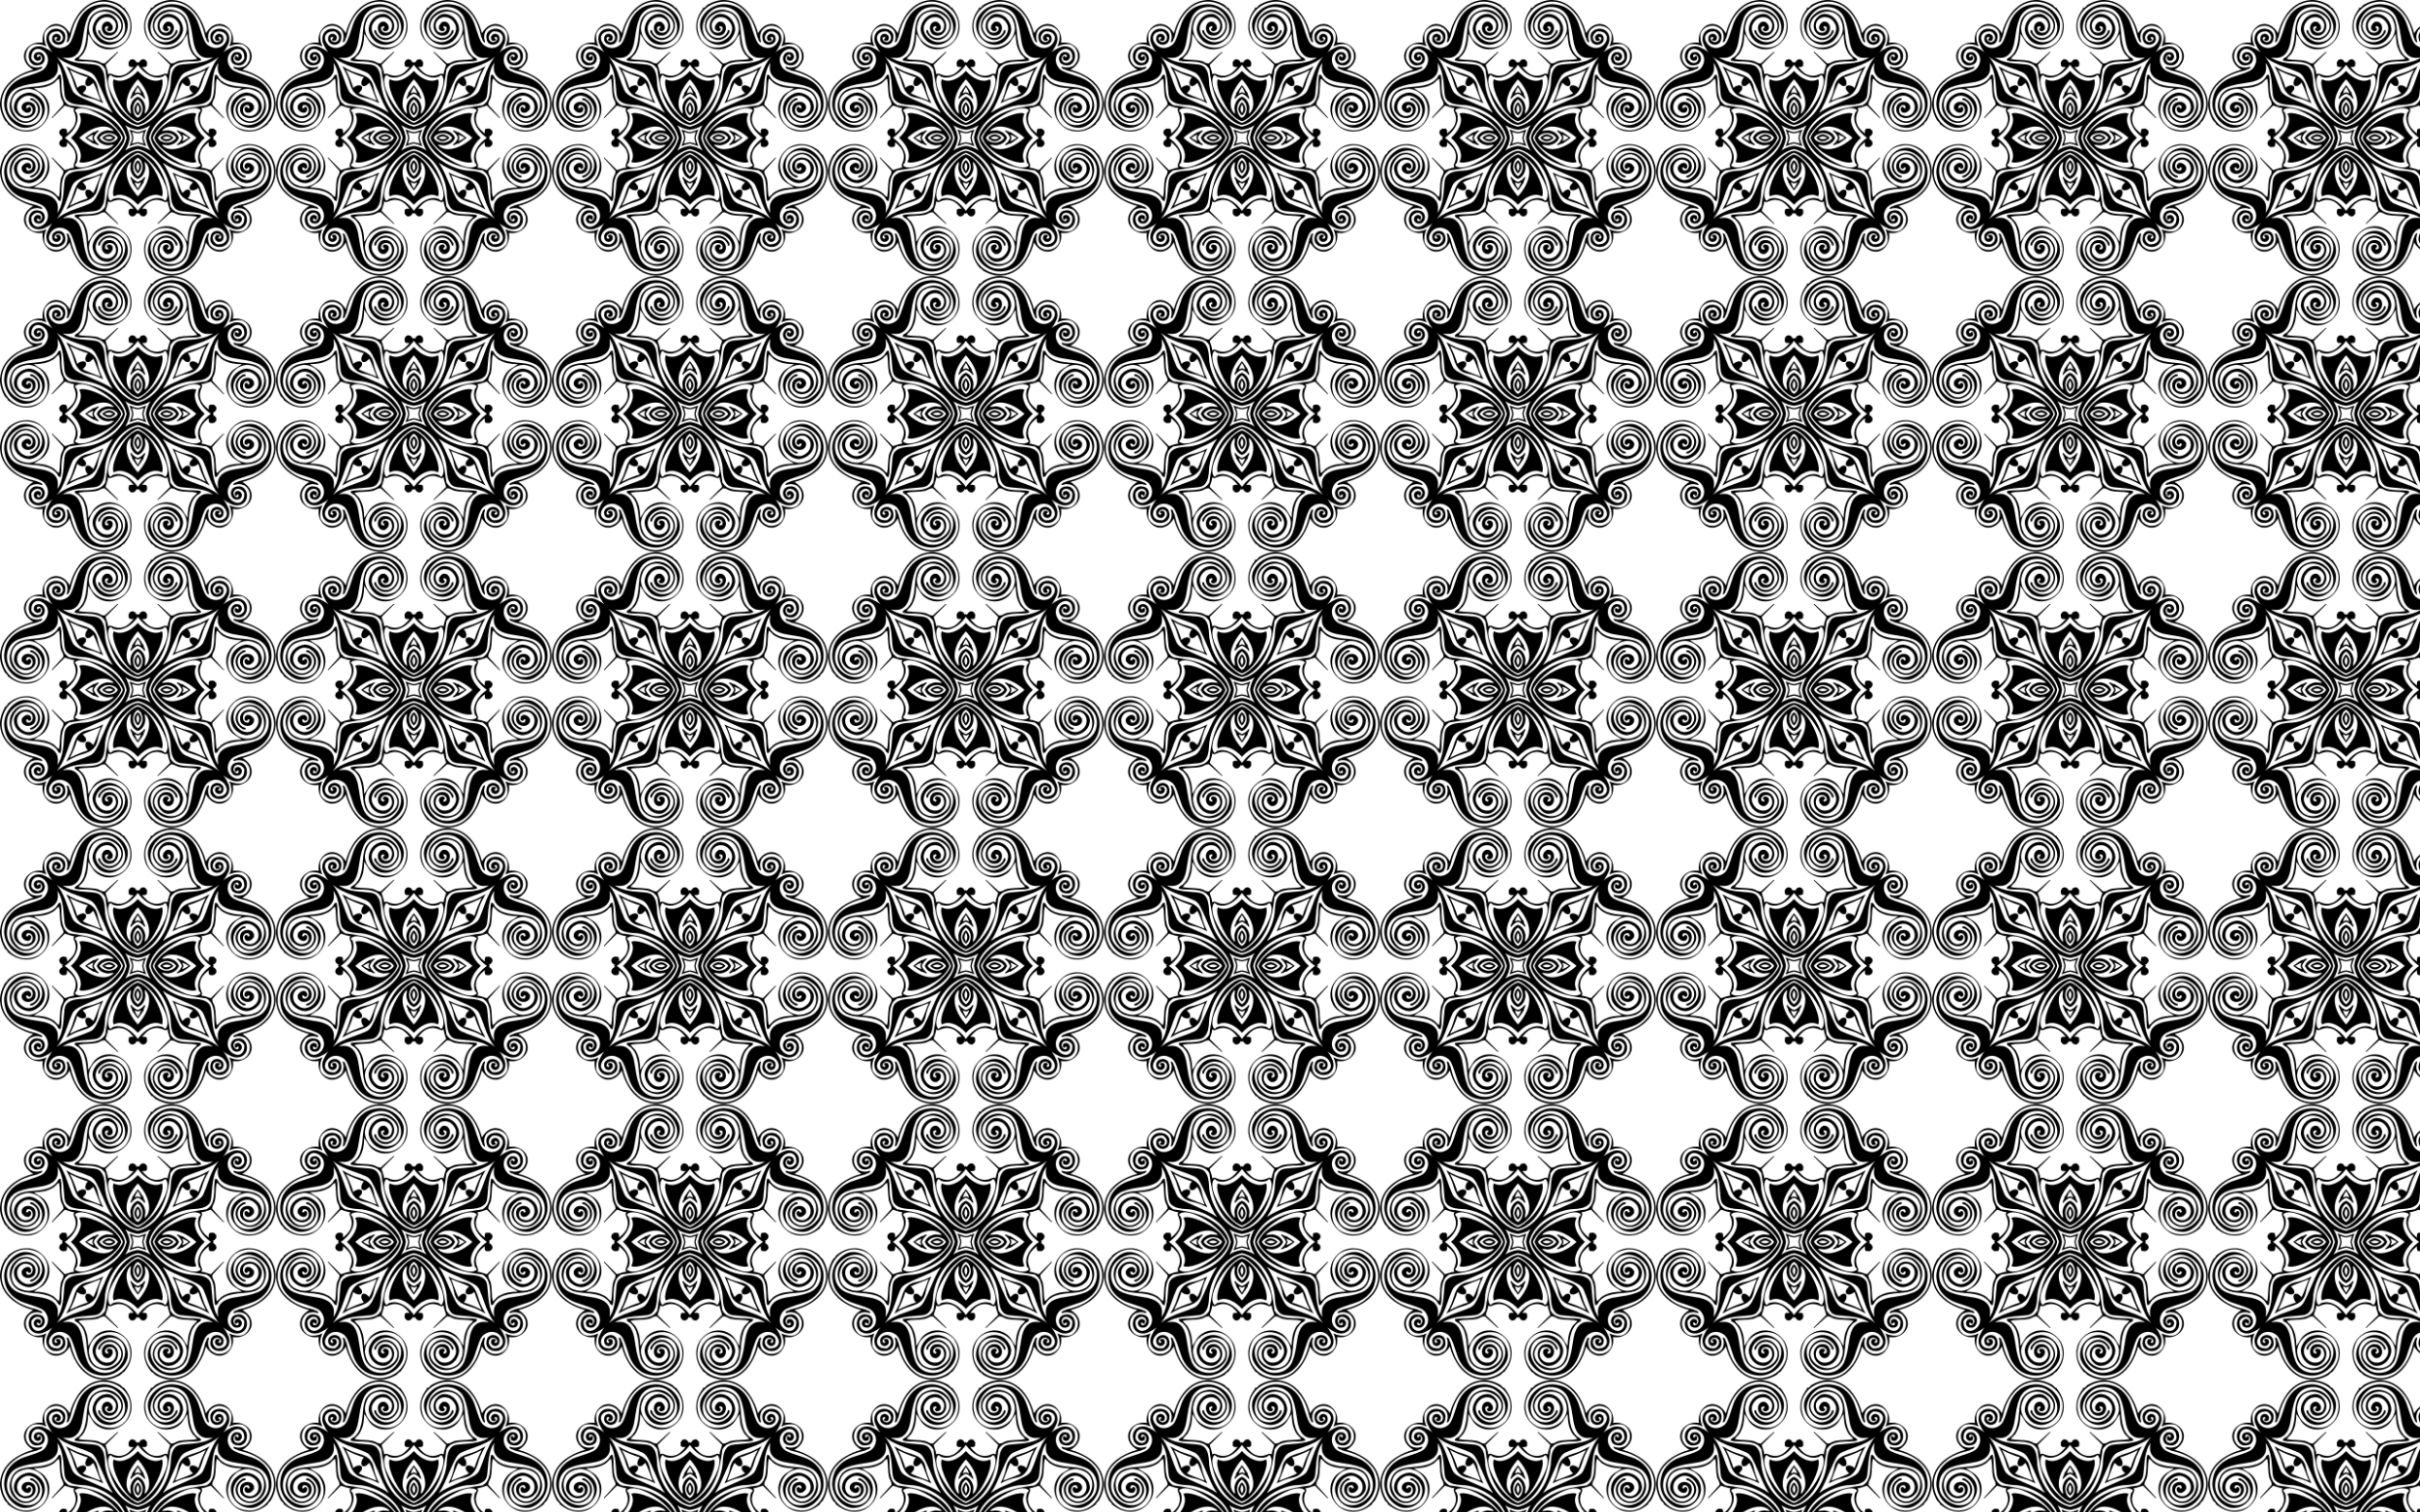 <?xml version="1.0" encoding="utf-8"?>

<!DOCTYPE svg PUBLIC "-//W3C//DTD SVG 1.1//EN" "http://www.w3.org/Graphics/SVG/1.1/DTD/svg11.dtd">
<svg version="1.1" id="Layer_1" xmlns="http://www.w3.org/2000/svg" xmlns:xlink="http://www.w3.org/1999/xlink" x="0px" y="0px"
	 viewBox="0 0 2560 1600" enable-background="new 0 0 2560 1600" xml:space="preserve">
<pattern  width="291.602" height="291.602" patternUnits="userSpaceOnUse" id="New_Pattern_2" viewBox="0 -291.602 291.602 291.602" overflow="visible">
	<g>
		<polygon fill="none" points="0,-291.602 291.602,-291.602 291.602,0 0,0 		"/>
		<path d="M118.822-148.664c1.368,0.683,2.507,1.637,3.414,2.863c-0.907,1.226-2.047,2.18-3.414,2.863
			c-1.839,0.964-3.68,1.14-5.524,0.526c-1.839-0.614-3.419-1.578-4.734-2.893
			c-0.162-0.162-0.318-0.327-0.469-0.496c0.151-0.169,0.308-0.334,0.469-0.496c1.315-1.315,2.895-2.279,4.734-2.893
			C115.141-149.804,116.982-149.627,118.822-148.664z M119.7-145.801c-0.317-0.24-0.653-0.449-1.01-0.627
			c-1.401-0.703-2.848-0.966-4.34-0.789c-1.332,0.156-2.593,0.629-3.786,1.416c1.194,0.787,2.455,1.26,3.786,1.416
			c1.492,0.177,2.938-0.086,4.34-0.789C119.046-145.351,119.383-145.561,119.7-145.801z"/>
		<path d="M211.392-216.309c3.173-1.38,6.59-3.161,10.255-5.338c-2.177,3.665-3.957,7.082-5.338,10.255
			c-1.052,2.63-1.93,5.172-2.63,7.627c-0.703,2.453-1.58,4.691-2.63,6.707
			c-1.054,2.016-2.478,3.793-4.274,5.326c-1.798,1.535-4.362,2.652-7.693,3.353
			c-4.999,0.964-9.931,2.653-14.795,5.063c-0.673,0.333-1.34,0.676-2.001,1.03c0.353-0.661,0.697-1.328,1.03-2.001
			c2.41-4.864,4.099-9.795,5.063-14.795c0.701-3.331,1.819-5.895,3.353-7.693c1.533-1.796,3.311-3.22,5.326-4.274
			c2.016-1.05,4.253-1.927,6.707-2.63C206.22-214.379,208.762-215.257,211.392-216.309z M217.704-217.704
			c-6.105,3.217-12.461,5.83-19.068,7.839c0.966,0.966,1.689,2.084,2.17,3.354
			c0.483,1.272,0.657,2.412,0.526,3.419c-0.132,1.011-0.571,1.755-1.315,2.236
			c-0.746,0.483-1.95,0.417-3.616-0.197l-3.551-3.025c-1.401,2.807-2.652,5.723-3.748,8.745
			c-1.095,3.027-2.256,6.029-3.485,9.008c-0.168,0.408-0.339,0.815-0.511,1.22c0.405-0.173,0.811-0.344,1.22-0.511
			c2.979-1.228,5.981-2.39,9.008-3.485c3.023-1.095,5.939-2.347,8.745-3.748l-3.025-3.551
			c-0.614-1.666-0.68-2.87-0.197-3.616c0.481-0.744,1.225-1.184,2.236-1.315c1.007-0.132,2.147,0.043,3.419,0.526
			c1.27,0.481,2.388,1.204,3.354,2.17C211.874-205.243,214.487-211.599,217.704-217.704z"/>
		<path d="M255.301-245.781c2.848,0.921,5.258,2.455,7.233,4.603c1.97,2.147,3.154,4.559,3.551,7.233
			c0.392,2.673-0.134,5.435-1.578,8.285c-1.448,2.85-4.142,5.457-8.088,7.824
			c6.136,1.578,11.856,3.966,17.162,7.167c5.303,3.2,9.509,7.101,12.624,11.704
			c3.111,4.603,4.886,9.797,5.326,15.584c0.435,5.786-1.143,11.967-4.734,18.543
			c-0.528,0.877-1.251,1.687-2.17,2.433c-0.74,0.598-1.147,1.267-1.237,2.006c-0.083,0.074-0.166,0.143-0.247,0.224
			c-0.057,0.057-0.105,0.117-0.158,0.174c-4.516,3.621-8.92,5.89-13.218,6.802
			c-4.34,0.92-8.375,0.92-12.098-0c-3.728-0.92-6.992-2.607-9.797-5.063
			c-2.807-2.453-4.954-5.303-6.444-8.548c-1.492-3.243-2.172-6.73-2.038-10.455
			c0.129-3.725,1.29-7.298,3.485-10.718c1.576-2.455,3.549-4.383,5.918-5.786
			c2.365-1.403,4.732-2.936,7.101-4.603c-3.51,0-6.927-0.306-10.258-0.921c-3.333-0.612-6.62-1.841-9.863-3.682
			c-1.229-0.703-2.324-1.621-3.288-2.762c-0.966-1.138-2.061-2.061-3.288-2.762
			c-0.614,3.068-0.943,6.29-0.987,9.666c-0.045,3.374-0.374,6.596-0.986,9.666
			c-0.44,1.492-1.009,2.85-1.71,4.077c-0.703,1.228-1.052,2.63-1.052,4.208l12.23,13.545l-0,1.052
			l-13.677-13.677c-1.755,0.526-3.442,1.075-5.063,1.644c-1.623,0.571-3.31,0.943-5.063,1.118
			c1.052,1.052,1.184,2.367,0.395,3.945c-0.789,1.578-1.36,3.464-1.71,5.655
			c-0.351,2.192-0.022,4.712,0.987,7.562c1.007,2.848,3.746,6.072,8.219,9.666c-0.002-0.877-0.002-1.753,0-2.63
			c-0.002-0.877,0.349-1.665,1.052-2.367l3.682-0.263c2.453,1.052,3.592,2.499,3.419,4.34
			c-0.177,1.841-1.406,3.288-3.682,4.34c0.266,0.399,0.544,0.783,0.835,1.153
			c-0.291,0.37-0.569,0.754-0.835,1.153c2.277,1.052,3.505,2.499,3.682,4.34
			c0.172,1.841-0.966,3.288-3.419,4.34l-3.682-0.263c-0.703-0.703-1.054-1.49-1.052-2.367
			c-0.002-0.877-0.002-1.753,0-2.63c-4.473,3.594-7.212,6.818-8.219,9.666c-1.009,2.85-1.338,5.369-0.987,7.562
			c0.349,2.19,0.921,4.077,1.71,5.655c0.789,1.578,0.657,2.893-0.395,3.945c1.753,0.175,3.44,0.547,5.063,1.118
			c1.621,0.569,3.308,1.118,5.063,1.644l13.677-13.677l0,1.052l-12.23,13.545c0,1.578,0.349,2.979,1.052,4.208
			c0.701,1.227,1.27,2.585,1.71,4.077c0.612,3.07,0.941,6.292,0.986,9.666
			c0.043,3.376,0.372,6.598,0.987,9.666c1.226-0.701,2.322-1.623,3.288-2.762
			c0.964-1.14,2.059-2.059,3.288-2.762c3.243-1.841,6.53-3.07,9.863-3.682c3.331-0.614,6.748-0.921,10.258-0.921
			c-2.369-1.666-4.736-3.199-7.101-4.603c-2.369-1.404-4.342-3.331-5.918-5.786
			c-2.195-3.419-3.356-6.992-3.485-10.718c-0.134-3.725,0.547-7.212,2.038-10.455
			c1.49-3.244,3.637-6.095,6.444-8.548c2.805-2.456,6.07-4.143,9.797-5.063c3.723-0.921,7.759-0.921,12.098-0
			c3.943,0.836,7.974,2.816,12.099,5.932c0.407,0.731,0.985,1.374,1.67,1.858
			c0.192,0.509,0.554,0.981,1.092,1.416c0.918,0.746,1.642,1.556,2.17,2.433
			c3.592,6.575,5.17,12.756,4.734,18.543c-0.44,5.786-2.215,10.981-5.326,15.584
			c-3.115,4.603-7.321,8.505-12.624,11.704c-5.306,3.201-11.026,5.589-17.162,7.167
			c3.945,2.367,6.639,4.974,8.088,7.824c1.444,2.85,1.97,5.612,1.578,8.285
			c-0.397,2.673-1.58,5.086-3.551,7.233c-1.975,2.147-4.385,3.682-7.233,4.603
			c-2.736,0.883-5.711,1.081-8.928,0.592c0.49,3.217,0.291,6.191-0.592,8.928
			c-0.921,2.848-2.455,5.258-4.603,7.233c-2.147,1.97-4.559,3.154-7.233,3.551
			c-2.673,0.392-5.435-0.134-8.285-1.578c-2.85-1.448-5.457-4.142-7.824-8.088
			c-1.578,6.136-3.966,11.856-7.167,17.162c-3.2,5.303-7.101,9.509-11.704,12.624
			c-4.603,3.111-9.797,4.886-15.584,5.326c-5.786,0.435-11.967-1.143-18.543-4.734
			c-0.877-0.528-1.687-1.251-2.433-2.17c-0.637-0.788-1.355-1.203-2.151-1.253
			c-0.088-0.115-0.18-0.228-0.277-0.336c0.042,0.027,0.084,0.047,0.126,0.076c-3.682-4.562-5.984-9.008-6.904-13.348
			c-0.92-4.34-0.92-8.375,0-12.098c0.92-3.728,2.607-6.992,5.063-9.797
			c2.453-2.807,5.303-4.954,8.548-6.444c3.243-1.492,6.73-2.172,10.455-2.038
			c3.725,0.129,7.298,1.29,10.718,3.485c2.455,1.576,4.383,3.549,5.786,5.918
			c1.403,2.365,2.936,4.732,4.603,7.101c0-3.51,0.306-6.927,0.921-10.258c0.612-3.333,1.841-6.62,3.682-9.863
			c0.703-1.229,1.621-2.324,2.762-3.288c1.138-0.966,2.061-2.061,2.762-3.288
			c-3.068-0.614-6.29-0.943-9.666-0.987c-3.374-0.045-6.596-0.374-9.666-0.986
			c-1.492-0.44-2.85-1.009-4.077-1.71c-1.228-0.703-2.63-1.052-4.208-1.052L167.338-54.909l-1.052-0
			l13.677-13.677c-0.526-1.755-1.075-3.442-1.644-5.063c-0.571-1.623-0.943-3.31-1.118-5.063
			c-1.052,1.052-2.367,1.184-3.945,0.395c-1.578-0.789-3.464-1.36-5.655-1.71
			c-2.192-0.351-4.712-0.022-7.562,0.987c-2.848,1.007-6.072,3.746-9.666,8.219c0.877-0.002,1.753-0.002,2.63,0
			c0.877-0.002,1.665,0.349,2.367,1.052l0.263,3.682c-1.052,2.453-2.499,3.592-4.34,3.419
			c-1.841-0.177-3.288-1.406-4.34-3.682c-0.399,0.266-0.783,0.544-1.153,0.835
			c-0.37-0.291-0.754-0.569-1.153-0.835c-1.052,2.277-2.499,3.505-4.34,3.682
			c-1.841,0.172-3.288-0.966-4.34-3.419l0.263-3.682c0.703-0.703,1.49-1.054,2.367-1.052
			c0.877-0.002,1.753-0.002,2.63,0c-3.594-4.473-6.818-7.212-9.666-8.219c-2.85-1.009-5.369-1.338-7.562-0.987
			c-2.19,0.349-4.077,0.921-5.655,1.71c-1.578,0.789-2.893,0.657-3.945-0.395
			c-0.175,1.753-0.547,3.44-1.118,5.063c-0.569,1.621-1.118,3.308-1.644,5.063l13.677,13.677l-1.052,0
			l-13.545-12.23c-1.578,0-2.979,0.349-4.208,1.052c-1.227,0.701-2.585,1.27-4.077,1.71
			c-3.07,0.612-6.292,0.941-9.666,0.986c-3.376,0.043-6.598,0.372-9.666,0.987
			c0.701,1.226,1.623,2.322,2.762,3.288c1.14,0.964,2.059,2.059,2.762,3.288c1.841,3.243,3.07,6.53,3.682,9.863
			c0.614,3.331,0.921,6.748,0.921,10.258c1.666-2.369,3.199-4.736,4.603-7.101
			c1.404-2.369,3.331-4.342,5.786-5.918c3.419-2.195,6.992-3.356,10.718-3.485
			c3.725-0.134,7.212,0.547,10.455,2.038c3.244,1.49,6.095,3.637,8.548,6.444c2.456,2.805,4.143,6.07,5.063,9.797
			c0.921,3.723,0.921,7.759,0,12.098c-0.89,4.196-3.075,8.492-6.546,12.894
			c-0.224,0.164-0.446,0.344-0.66,0.559c-0.064,0.064-0.118,0.131-0.178,0.196
			c-0.666,0.132-1.273,0.533-1.821,1.211c-0.746,0.918-1.556,1.642-2.433,2.17
			c-6.575,3.592-12.756,5.17-18.543,4.734c-5.786-0.44-10.981-2.215-15.584-5.326
			c-4.603-3.115-8.505-7.321-11.704-12.624c-3.201-5.306-5.589-11.026-7.167-17.162
			c-2.367,3.945-4.974,6.639-7.824,8.088c-2.85,1.444-5.612,1.97-8.285,1.578
			c-2.673-0.397-5.086-1.58-7.233-3.551c-2.147-1.975-3.682-4.385-4.603-7.233
			c-0.883-2.736-1.081-5.711-0.592-8.928c-3.217,0.49-6.191,0.291-8.928-0.592
			c-2.848-0.921-5.258-2.455-7.233-4.603c-1.97-2.147-3.154-4.559-3.551-7.233
			c-0.392-2.673,0.134-5.435,1.578-8.285c1.448-2.85,4.142-5.457,8.088-7.824
			c-6.136-1.578-11.856-3.966-17.162-7.167C12.718-84.132,8.512-88.034,5.397-92.637
			c-3.111-4.603-4.886-9.797-5.326-15.584c-0.435-5.786,1.143-11.967,4.734-18.543
			c0.528-0.877,1.251-1.687,2.17-2.433c0.717-0.58,1.124-1.226,1.229-1.938
			c0.243-0.173,0.483-0.367,0.715-0.599c0.122-0.122,0.233-0.247,0.338-0.373
			c4.292-3.328,8.483-5.427,12.578-6.296c4.34-0.92,8.375-0.92,12.098,0
			c3.728,0.92,6.992,2.607,9.797,5.063c2.807,2.453,4.954,5.303,6.444,8.548
			c1.492,3.243,2.172,6.729,2.038,10.455c-0.129,3.725-1.29,7.298-3.485,10.718
			c-1.576,2.455-3.549,4.383-5.918,5.786c-2.365,1.403-4.732,2.936-7.101,4.603c3.51,0,6.927,0.306,10.258,0.921
			c3.333,0.612,6.62,1.841,9.863,3.682c1.229,0.703,2.324,1.621,3.288,2.762c0.966,1.138,2.061,2.061,3.288,2.762
			c0.614-3.068,0.943-6.29,0.987-9.666c0.045-3.374,0.374-6.596,0.986-9.666c0.44-1.492,1.009-2.85,1.71-4.077
			c0.703-1.228,1.052-2.63,1.052-4.208L54.909-124.264l0-1.052l13.677,13.677
			c1.755-0.526,3.442-1.075,5.063-1.644c1.623-0.571,3.31-0.943,5.063-1.118c-1.052-1.052-1.184-2.367-0.395-3.945
			c0.789-1.578,1.36-3.464,1.71-5.655c0.351-2.192,0.022-4.712-0.987-7.562c-1.007-2.848-3.746-6.072-8.219-9.666
			c0.002,0.877,0.002,1.753,0,2.63c0.002,0.877-0.349,1.665-1.052,2.367l-3.682,0.263
			c-2.453-1.052-3.592-2.499-3.419-4.34c0.177-1.841,1.406-3.288,3.682-4.34
			c-0.266-0.399-0.544-0.783-0.835-1.153c0.291-0.37,0.569-0.754,0.835-1.153
			c-2.277-1.052-3.505-2.499-3.682-4.34c-0.172-1.841,0.966-3.288,3.419-4.34l3.682,0.263
			c0.703,0.703,1.054,1.49,1.052,2.367c0.002,0.877,0.002,1.753,0,2.63c4.473-3.594,7.212-6.818,8.219-9.666
			c1.009-2.85,1.338-5.369,0.987-7.562c-0.349-2.19-0.921-4.077-1.71-5.655c-0.789-1.578-0.657-2.893,0.395-3.945
			c-1.753-0.175-3.44-0.547-5.063-1.118c-1.621-0.569-3.308-1.118-5.063-1.644l-13.677,13.677l-0-1.052
			l12.23-13.545c0-1.578-0.349-2.979-1.052-4.208c-0.701-1.227-1.27-2.585-1.71-4.077
			c-0.612-3.07-0.941-6.292-0.986-9.666c-0.043-3.376-0.372-6.598-0.987-9.666
			c-1.226,0.701-2.322,1.623-3.288,2.762c-0.964,1.14-2.059,2.059-3.288,2.762
			c-3.243,1.841-6.53,3.07-9.863,3.682c-3.331,0.614-6.748,0.921-10.258,0.921
			c2.369,1.666,4.736,3.199,7.101,4.603c2.369,1.404,4.342,3.331,5.918,5.786
			c2.195,3.419,3.356,6.992,3.485,10.718c0.134,3.725-0.547,7.212-2.038,10.455
			c-1.49,3.244-3.637,6.095-6.444,8.548c-2.805,2.456-6.07,4.143-9.797,5.063
			c-3.723,0.921-7.759,0.921-12.098,0c-4.34-0.921-8.786-3.222-13.348-6.904
			c0.029,0.042,0.049,0.084,0.076,0.126c-0.108-0.097-0.221-0.189-0.336-0.277
			c-0.05-0.796-0.464-1.514-1.253-2.151c-0.918-0.746-1.642-1.556-2.17-2.433
			c-3.592-6.575-5.17-12.756-4.734-18.543c0.44-5.786,2.215-10.981,5.326-15.584
			c3.115-4.603,7.321-8.505,12.624-11.704c5.306-3.201,11.026-5.589,17.162-7.167
			c-3.945-2.367-6.639-4.974-8.088-7.824c-1.444-2.85-1.97-5.612-1.578-8.285
			c0.397-2.673,1.58-5.086,3.551-7.233c1.975-2.147,4.385-3.682,7.233-4.603
			c2.736-0.883,5.711-1.081,8.928-0.592c-0.49-3.217-0.291-6.191,0.592-8.928
			c0.921-2.848,2.455-5.258,4.603-7.233c2.147-1.97,4.559-3.154,7.233-3.551c2.673-0.392,5.435,0.134,8.285,1.578
			c2.85,1.448,5.457,4.142,7.824,8.088c1.578-6.136,3.966-11.856,7.167-17.162
			c3.2-5.303,7.101-9.509,11.704-12.624c4.603-3.111,9.797-4.886,15.584-5.326
			c5.786-0.435,11.967,1.143,18.543,4.734c0.877,0.528,1.687,1.251,2.433,2.17
			c0.676,0.836,1.441,1.25,2.295,1.257c0.091,0.149,0.191,0.292,0.296,0.432c-0.097-0.056-0.193-0.109-0.29-0.176
			c3.682,4.562,5.984,9.008,6.904,13.348c0.92,4.34,0.92,8.375-0,12.098
			c-0.92,3.728-2.607,6.992-5.063,9.797c-2.453,2.807-5.303,4.954-8.548,6.444
			c-3.243,1.492-6.729,2.172-10.455,2.038c-3.725-0.129-7.298-1.29-10.718-3.485
			c-2.455-1.576-4.383-3.549-5.786-5.918c-1.403-2.365-2.936-4.732-4.603-7.101c0,3.51-0.306,6.927-0.921,10.258
			c-0.612,3.333-1.841,6.62-3.682,9.863c-0.703,1.229-1.621,2.324-2.762,3.288
			c-1.138,0.966-2.061,2.061-2.762,3.288c3.068,0.614,6.29,0.943,9.666,0.987
			c3.374,0.045,6.596,0.374,9.666,0.986c1.492,0.44,2.85,1.009,4.077,1.71c1.228,0.703,2.63,1.052,4.208,1.052
			l13.545-12.23l1.052,0l-13.677,13.677c0.526,1.755,1.075,3.442,1.644,5.063
			c0.571,1.623,0.943,3.31,1.118,5.063c1.052-1.052,2.367-1.184,3.945-0.395c1.578,0.789,3.464,1.36,5.655,1.71
			c2.192,0.351,4.712,0.022,7.562-0.987c2.848-1.007,6.072-3.746,9.666-8.219c-0.877,0.002-1.753,0.002-2.63,0
			c-0.877,0.002-1.665-0.349-2.367-1.052l-0.263-3.682c1.052-2.453,2.499-3.592,4.34-3.419
			c1.841,0.177,3.288,1.406,4.34,3.682c0.399-0.266,0.783-0.544,1.153-0.835c0.37,0.291,0.754,0.569,1.153,0.835
			c1.052-2.277,2.499-3.505,4.34-3.682c1.841-0.172,3.288,0.966,4.34,3.419l-0.263,3.682
			c-0.703,0.703-1.49,1.054-2.367,1.052c-0.877,0.002-1.753,0.002-2.63,0c3.594,4.473,6.818,7.212,9.666,8.219
			c2.85,1.009,5.369,1.338,7.562,0.987c2.19-0.349,4.077-0.921,5.655-1.71c1.578-0.789,2.893-0.657,3.945,0.395
			c0.175-1.753,0.547-3.44,1.118-5.063c0.569-1.621,1.118-3.308,1.644-5.063l-13.677-13.677l1.052-0
			l13.545,12.23c1.578,0,2.979-0.349,4.208-1.052c1.227-0.701,2.585-1.27,4.077-1.71
			c3.07-0.612,6.292-0.941,9.666-0.986c3.376-0.043,6.598-0.372,9.666-0.987
			c-0.701-1.226-1.623-2.322-2.762-3.288c-1.14-0.964-2.059-2.059-2.762-3.288
			c-1.841-3.243-3.07-6.53-3.682-9.863c-0.614-3.331-0.921-6.748-0.921-10.258
			c-1.666,2.369-3.199,4.736-4.603,7.101c-1.404,2.369-3.331,4.342-5.786,5.918
			c-3.419,2.195-6.992,3.356-10.718,3.485c-3.725,0.134-7.212-0.547-10.455-2.038
			c-3.244-1.49-6.095-3.637-8.548-6.444c-2.456-2.805-4.143-6.07-5.063-9.797
			c-0.921-3.723-0.921-7.759-0-12.098c0.921-4.34,3.222-8.786,6.904-13.348
			c-0.44,0.305-0.876,0.486-1.309,0.549c0.129-0.108,0.258-0.222,0.384-0.348
			c0.362-0.362,0.643-0.742,0.863-1.129c-0.049,0.215-0.113,0.435-0.201,0.664
			c0.964,0.088,1.818-0.327,2.564-1.249c0.746-0.918,1.556-1.642,2.433-2.17
			c6.575-3.592,12.756-5.17,18.543-4.734c5.786,0.44,10.981,2.215,15.584,5.326
			c4.603,3.115,8.505,7.321,11.704,12.624c3.201,5.306,5.589,11.026,7.167,17.162
			c2.367-3.945,4.974-6.639,7.824-8.088c2.85-1.444,5.612-1.97,8.285-1.578c2.673,0.397,5.086,1.58,7.233,3.551
			c2.147,1.975,3.682,4.385,4.603,7.233c0.883,2.736,1.081,5.711,0.592,8.928
			C249.59-246.863,252.565-246.665,255.301-245.781z M114.467-204.934c0.22,3.027,1.052,6.312,2.498,9.863
			c1.447,3.55,3.308,7.212,5.589,10.98c2.279,3.771,4.823,7.235,7.628,10.389
			c2.805,3.158,5.698,5.875,8.679,8.153c2.462,1.885,4.775,3.199,6.939,3.945c2.164-0.746,4.478-2.061,6.939-3.945
			c2.982-2.279,5.875-4.995,8.679-8.153c2.805-3.154,5.349-6.619,7.628-10.389
			c2.281-3.768,4.142-7.43,5.589-10.98c1.446-3.551,2.279-6.837,2.498-9.863c0.22-3.023-0.417-5.455-1.907-7.298
			c-0.966-0.086-1.841,0.44-2.63,1.578c-3.419,1.315-6.838,1.492-10.258,0.526
			c-3.419-0.962-6.598-2.694-9.534-5.194c-2.549-2.167-4.885-4.75-7.005-7.746
			c-2.12,2.996-4.456,5.579-7.005,7.746c-2.936,2.501-6.115,4.233-9.534,5.194
			c-3.419,0.966-6.838,0.789-10.258-0.526c-0.789-1.138-1.664-1.664-2.63-1.578
			C114.884-210.389,114.247-207.956,114.467-204.934z M79.369-116.374c1.843,1.49,4.276,2.127,7.298,1.907
			c3.027-0.22,6.312-1.052,9.863-2.498c3.55-1.447,7.212-3.308,10.98-5.589
			c3.771-2.279,7.235-4.823,10.389-7.628c3.158-2.805,5.875-5.698,8.154-8.679c1.885-2.462,3.199-4.775,3.945-6.939
			c-0.746-2.164-2.061-4.478-3.945-6.939c-2.279-2.982-4.995-5.875-8.154-8.679
			c-3.154-2.805-6.619-5.349-10.389-7.628c-3.768-2.281-7.43-4.142-10.98-5.589
			c-3.551-1.446-6.837-2.279-9.863-2.498c-3.023-0.22-5.455,0.417-7.298,1.907
			c-0.086,0.966,0.44,1.841,1.578,2.63c1.315,3.419,1.492,6.838,0.526,10.258
			c-0.962,3.419-2.694,6.598-5.194,9.534c-2.167,2.549-4.75,4.885-7.746,7.005c2.996,2.12,5.579,4.456,7.746,7.005
			c2.501,2.936,4.233,6.115,5.194,9.534c0.966,3.419,0.789,6.838-0.526,10.258
			C79.809-118.215,79.283-117.34,79.369-116.374z M177.135-86.668c-0.22-3.027-1.052-6.312-2.498-9.863
			c-1.447-3.55-3.308-7.212-5.589-10.98c-2.279-3.771-4.823-7.235-7.628-10.389
			c-2.805-3.158-5.698-5.875-8.679-8.154c-2.462-1.885-4.775-3.199-6.939-3.945
			c-2.164,0.746-4.478,2.061-6.939,3.945c-2.982,2.279-5.875,4.995-8.679,8.154
			c-2.805,3.154-5.349,6.619-7.628,10.389c-2.281,3.768-4.142,7.43-5.589,10.98
			c-1.446,3.551-2.279,6.837-2.498,9.863c-0.22,3.023,0.417,5.455,1.907,7.298
			c0.966,0.086,1.841-0.44,2.63-1.578c3.419-1.315,6.838-1.492,10.258-0.526c3.419,0.962,6.598,2.694,9.534,5.194
			c2.549,2.167,4.885,4.75,7.005,7.746c2.12-2.996,4.456-5.579,7.005-7.746c2.936-2.501,6.115-4.233,9.534-5.194
			c3.419-0.966,6.838-0.789,10.258,0.526c0.789,1.138,1.664,1.664,2.63,1.578
			C176.718-81.213,177.355-83.645,177.135-86.668z M212.232-175.228c-1.843-1.49-4.276-2.127-7.298-1.907
			c-3.027,0.22-6.312,1.052-9.863,2.498c-3.55,1.447-7.212,3.308-10.98,5.589
			c-3.771,2.279-7.235,4.823-10.389,7.628c-3.158,2.805-5.875,5.698-8.153,8.679
			c-1.885,2.462-3.199,4.775-3.945,6.939c0.746,2.164,2.061,4.478,3.945,6.939c2.279,2.982,4.995,5.875,8.153,8.679
			c3.154,2.805,6.619,5.349,10.389,7.628c3.768,2.281,7.43,4.142,10.98,5.589
			c3.551,1.446,6.837,2.279,9.863,2.498c3.023,0.22,5.455-0.417,7.298-1.907c0.086-0.966-0.44-1.841-1.578-2.63
			c-1.315-3.419-1.492-6.838-0.526-10.258c0.962-3.419,2.694-6.598,5.194-9.534c2.167-2.549,4.75-4.885,7.746-7.005
			c-2.996-2.12-5.579-4.456-7.746-7.005c-2.501-2.936-4.233-6.115-5.194-9.534
			c-0.966-3.419-0.789-6.838,0.526-10.258C211.792-173.387,212.318-174.262,212.232-175.228z M259.114-243.02
			c-1.623-1.27-3.485-1.907-5.589-1.907c-3.837-0.159-7.525,0.663-11.068,2.469
			c1.806-3.543,2.628-7.231,2.469-11.068c0-2.104-0.637-3.966-1.907-5.589
			c-1.272-1.621-2.828-2.869-4.669-3.748c-1.841-0.875-3.814-1.356-5.918-1.447
			c-2.104-0.086-4.077,0.353-5.918,1.315c-2.63,1.405-4.34,2.984-5.128,4.734
			c-0.789,1.755-1.206,3.442-1.25,5.063c-0.045,1.623,0.132,3.025,0.526,4.208
			c0.395,1.183,0.506,1.952,0.329,2.301c-1.315-0.435-2.149-1.27-2.499-2.499c-0.351-1.227-0.789-2.277-1.315-3.156
			c-2.192-9.906-5.392-17.663-9.6-23.277c-4.208-5.61-8.834-9.532-13.874-11.77
			c-5.04-2.234-10.103-3.002-15.189-2.301c-5.083,0.703-9.6,2.412-13.545,5.129
			c-3.945,2.72-6.97,6.271-9.074,10.652c-2.104,4.385-2.716,9.119-1.841,14.203
			c0.964,5.525,2.936,9.733,5.918,12.624c2.982,2.895,6.333,4.714,10.06,5.458
			c3.726,0.746,7.541,0.571,11.441-0.526c3.902-1.095,7.211-2.957,9.929-5.589c2.719-2.628,4.603-5.827,5.655-9.6
			c1.052-3.768,0.571-7.976-1.447-12.624c-1.315-3.242-3.242-5.61-5.786-7.101
			c-2.542-1.49-5.217-2.279-8.022-2.367c-2.807-0.086-5.546,0.462-8.219,1.644
			c-2.673,1.186-4.932,2.787-6.773,4.8c-1.841,2.018-3.004,4.319-3.485,6.904
			c-0.483,2.587,0.109,5.328,1.775,8.219c1.139,2.018,2.608,3.573,4.405,4.668
			c1.796,1.097,3.662,1.689,5.589,1.775c1.929,0.088,3.791-0.327,5.589-1.249
			c1.798-0.918,3.31-2.431,4.537-4.537c0.263-0.612,0.504-1.292,0.723-2.038c0.218-0.744,0.766-0.853,1.644-0.329
			c0.263,1.143,0.132,2.149-0.394,3.024c-2.016,3.245-4.319,5.371-6.904,6.378
			c-2.587,1.009-5.108,1.163-7.562,0.46c-2.455-0.701-4.648-2.059-6.575-4.077
			c-1.929-2.016-3.265-4.317-4.011-6.904c-0.744-2.585-0.703-5.347,0.132-8.285
			c0.832-2.936,2.782-5.675,5.852-8.219c2.192-1.839,4.668-3.091,7.43-3.748c2.762-0.657,5.503-0.678,8.219-0.066
			c4.208,1.052,7.385,2.61,9.534,4.669c2.147,2.061,3.662,4.45,4.537,7.167c0.877,2.718,1.424,5.677,1.644,8.877
			c0.218,3.201,0.526,6.444,0.92,9.732c0.395,3.288,1.097,6.489,2.104,9.6c1.009,3.113,2.784,5.94,5.326,8.482
			c0.703,0.703,1.687,1.383,2.959,2.038c1.272,0.66,1.907,1.603,1.907,2.827
			c-2.63,0.703-5.503,1.031-8.614,0.987c-3.113-0.043-6.181,0.09-9.205,0.394
			c-3.025,0.308-5.83,1.009-8.416,2.104c-2.585,1.097-4.668,3.049-6.247,5.852
			c-0.612,5.174-1.446,10.434-2.499,15.781c-1.052,5.351-2.61,10.5-4.668,15.452
			c-2.061,4.954-4.646,9.557-7.759,13.808c-3.111,4.253-7.035,7.87-11.77,10.849
			c-2.221,1.388-4.796,2.365-7.729,2.928c-2.932-0.563-5.508-1.54-7.729-2.928
			c-4.734-2.979-8.659-6.596-11.77-10.849c-3.113-4.251-5.698-8.854-7.759-13.808
			c-2.059-4.952-3.617-10.101-4.668-15.452c-1.052-5.346-1.887-10.607-2.499-15.781
			c-1.578-2.803-3.662-4.755-6.247-5.852c-2.587-1.095-5.392-1.796-8.416-2.104
			c-3.025-0.304-6.093-0.438-9.205-0.394c-3.111,0.045-5.984-0.284-8.614-0.987c0-1.225,0.635-2.168,1.907-2.827
			c1.272-0.655,2.256-1.336,2.959-2.038c2.542-2.542,4.317-5.369,5.326-8.482c1.007-3.111,1.709-6.312,2.104-9.6
			c0.395-3.288,0.703-6.53,0.92-9.732c0.22-3.199,0.766-6.158,1.644-8.877c0.875-2.717,2.39-5.106,4.537-7.167
			c2.149-2.059,5.326-3.616,9.534-4.669c2.716-0.612,5.457-0.592,8.219,0.066c2.761,0.657,5.238,1.909,7.43,3.748
			c3.07,2.544,5.02,5.283,5.852,8.219c0.834,2.938,0.875,5.7,0.132,8.285
			c-0.746,2.587-2.082,4.888-4.011,6.904c-1.927,2.018-4.12,3.376-6.575,4.077
			c-2.453,0.703-4.975,0.549-7.562-0.46c-2.585-1.007-4.888-3.134-6.904-6.378
			c-0.526-0.875-0.657-1.882-0.394-3.024c0.877-0.524,1.426-0.415,1.644,0.329c0.22,0.746,0.46,1.426,0.723,2.038
			c1.226,2.106,2.739,3.618,4.537,4.537c1.798,0.923,3.66,1.338,5.589,1.249c1.927-0.086,3.793-0.678,5.589-1.775
			c1.798-1.095,3.267-2.651,4.405-4.668c1.667-2.891,2.258-5.632,1.775-8.219
			c-0.481-2.585-1.644-4.886-3.485-6.904c-1.841-2.014-4.099-3.615-6.773-4.8
			c-2.673-1.181-5.412-1.73-8.219-1.644c-2.805,0.088-5.48,0.877-8.022,2.367
			c-2.543,1.492-4.471,3.859-5.786,7.101c-2.018,4.648-2.499,8.856-1.447,12.624c1.052,3.773,2.936,6.972,5.655,9.6
			c2.718,2.632,6.027,4.494,9.929,5.589c3.9,1.097,7.715,1.272,11.441,0.526c3.727-0.744,7.079-2.562,10.06-5.458
			c2.981-2.891,4.954-7.099,5.918-12.624c0.875-5.083,0.263-9.818-1.841-14.203
			c-2.104-4.381-5.129-7.931-9.074-10.652c-3.945-2.717-8.462-4.426-13.545-5.129
			c-5.085-0.7-10.149,0.068-15.189,2.301c-5.04,2.238-9.666,6.16-13.874,11.77
			c-4.208,5.614-7.408,13.371-9.6,23.277c-0.526,0.88-0.964,1.93-1.315,3.156
			c-0.349,1.229-1.184,2.063-2.499,2.499c-0.177-0.349-0.066-1.118,0.329-2.301
			c0.394-1.184,0.571-2.585,0.526-4.208c-0.043-1.621-0.46-3.308-1.25-5.063
			c-0.789-1.75-2.498-3.329-5.128-4.734c-1.841-0.962-3.814-1.401-5.918-1.315
			c-2.104,0.091-4.077,0.572-5.918,1.447c-1.841,0.879-3.397,2.127-4.669,3.748
			c-1.27,1.623-1.907,3.485-1.907,5.589c-0.159,3.837,0.663,7.525,2.469,11.068
			c-3.543-1.806-7.231-2.628-11.068-2.469c-2.104-0-3.966,0.637-5.589,1.907
			c-1.621,1.272-2.869,2.828-3.748,4.669c-0.875,1.841-1.356,3.814-1.447,5.918
			c-0.086,2.104,0.353,4.077,1.315,5.918c1.405,2.63,2.984,4.34,4.734,5.128c1.755,0.789,3.442,1.206,5.063,1.25
			c1.623,0.045,3.025-0.132,4.208-0.526c1.183-0.395,1.952-0.506,2.301-0.329
			c-0.435,1.315-1.27,2.149-2.499,2.499c-1.227,0.351-2.277,0.789-3.156,1.315
			c-9.906,2.192-17.663,5.392-23.277,9.6c-5.61,4.208-9.532,8.834-11.77,13.874
			c-2.234,5.04-3.002,10.103-2.301,15.189c0.703,5.083,2.412,9.6,5.129,13.545
			c2.72,3.945,6.271,6.97,10.652,9.074c4.385,2.104,9.119,2.716,14.203,1.841
			c5.525-0.964,9.733-2.936,12.624-5.918c2.895-2.982,4.714-6.333,5.458-10.06
			c0.746-3.726,0.571-7.541-0.526-11.441c-1.095-3.902-2.957-7.211-5.589-9.929
			c-2.628-2.719-5.827-4.603-9.6-5.655c-3.768-1.052-7.976-0.571-12.624,1.447
			c-3.242,1.315-5.61,3.242-7.101,5.786c-1.49,2.542-2.279,5.217-2.367,8.022
			c-0.086,2.807,0.462,5.546,1.644,8.219c1.186,2.673,2.787,4.932,4.8,6.773c2.018,1.841,4.319,3.004,6.904,3.485
			c2.587,0.483,5.328-0.109,8.219-1.775c2.018-1.139,3.573-2.608,4.668-4.405c1.097-1.796,1.689-3.662,1.775-5.589
			c0.088-1.929-0.327-3.791-1.249-5.589c-0.918-1.798-2.431-3.31-4.537-4.537
			c-0.612-0.263-1.292-0.504-2.038-0.723c-0.744-0.218-0.853-0.766-0.329-1.644
			c1.143-0.263,2.149-0.132,3.024,0.394c3.245,2.016,5.371,4.319,6.378,6.904c1.009,2.587,1.163,5.108,0.46,7.562
			c-0.701,2.455-2.059,4.648-4.077,6.575c-2.016,1.929-4.317,3.265-6.904,4.011
			c-2.585,0.744-5.347,0.703-8.285-0.132c-2.936-0.832-5.675-2.782-8.219-5.852c-1.839-2.192-3.091-4.668-3.748-7.43
			c-0.657-2.762-0.678-5.503-0.066-8.219c1.052-4.208,2.61-7.385,4.669-9.534c2.061-2.147,4.45-3.662,7.167-4.537
			c2.718-0.877,5.677-1.424,8.877-1.644c3.201-0.218,6.444-0.526,9.732-0.92c3.288-0.395,6.489-1.097,9.6-2.104
			c3.113-1.009,5.94-2.784,8.482-5.326c0.703-0.703,1.383-1.687,2.038-2.959c0.66-1.272,1.603-1.907,2.827-1.907
			c0.703,2.63,1.031,5.503,0.987,8.614c-0.043,3.113,0.09,6.181,0.394,9.205c0.308,3.025,1.009,5.83,2.104,8.416
			c1.097,2.585,3.049,4.668,5.852,6.247c5.174,0.612,10.434,1.446,15.781,2.499
			c5.351,1.052,10.5,2.61,15.452,4.668c4.954,2.061,9.557,4.646,13.808,7.759
			c4.253,3.111,7.87,7.035,10.849,11.77c1.388,2.221,2.365,4.796,2.928,7.729c-0.563,2.932-1.54,5.508-2.928,7.729
			c-2.979,4.734-6.596,8.659-10.849,11.77c-4.251,3.113-8.854,5.698-13.808,7.759
			c-4.952,2.059-10.101,3.617-15.452,4.668c-5.346,1.052-10.607,1.887-15.781,2.499
			c-2.803,1.578-4.755,3.662-5.852,6.247c-1.095,2.587-1.796,5.392-2.104,8.416
			c-0.304,3.025-0.438,6.093-0.394,9.205c0.045,3.111-0.284,5.984-0.987,8.614c-1.225,0-2.168-0.635-2.827-1.907
			c-0.655-1.272-1.336-2.256-2.038-2.959c-2.542-2.542-5.369-4.317-8.482-5.326c-3.111-1.007-6.312-1.709-9.6-2.104
			c-3.288-0.395-6.53-0.703-9.732-0.92c-3.199-0.22-6.158-0.766-8.877-1.644c-2.717-0.875-5.106-2.39-7.167-4.537
			c-2.059-2.149-3.616-5.326-4.669-9.534c-0.612-2.716-0.591-5.457,0.066-8.219c0.657-2.761,1.909-5.238,3.748-7.43
			c2.544-3.07,5.283-5.02,8.219-5.852c2.938-0.834,5.7-0.875,8.285-0.132c2.587,0.746,4.888,2.082,6.904,4.011
			c2.018,1.927,3.376,4.12,4.077,6.575c0.703,2.453,0.549,4.975-0.46,7.562
			c-1.007,2.585-3.134,4.888-6.378,6.904c-0.875,0.526-1.882,0.657-3.024,0.394
			c-0.524-0.877-0.415-1.426,0.329-1.644c0.746-0.22,1.426-0.46,2.038-0.723c2.106-1.226,3.618-2.739,4.537-4.537
			c0.923-1.798,1.338-3.66,1.249-5.589c-0.086-1.927-0.678-3.793-1.775-5.589
			c-1.095-1.798-2.651-3.267-4.668-4.405c-2.891-1.667-5.632-2.258-8.219-1.775
			c-2.585,0.481-4.886,1.644-6.904,3.485c-2.014,1.841-3.615,4.099-4.8,6.773
			c-1.181,2.673-1.73,5.412-1.644,8.219c0.088,2.805,0.877,5.48,2.367,8.022c1.492,2.543,3.859,4.471,7.101,5.786
			c4.648,2.018,8.856,2.499,12.624,1.447c3.773-1.052,6.972-2.936,9.6-5.655c2.632-2.718,4.494-6.027,5.589-9.929
			c1.097-3.9,1.272-7.715,0.526-11.441c-0.744-3.727-2.562-7.079-5.458-10.06
			c-2.891-2.981-7.099-4.954-12.624-5.918c-5.083-0.875-9.818-0.263-14.203,1.841
			c-4.381,2.104-7.931,5.129-10.652,9.074c-2.717,3.945-4.426,8.462-5.129,13.545
			c-0.7,5.085,0.068,10.149,2.301,15.189c2.238,5.04,6.16,9.666,11.77,13.874
			c5.614,4.208,13.371,7.408,23.277,9.6c0.88,0.526,1.93,0.964,3.156,1.315c1.229,0.349,2.063,1.184,2.499,2.499
			c-0.349,0.177-1.118,0.066-2.301-0.329c-1.184-0.394-2.585-0.571-4.208-0.526
			c-1.621,0.043-3.308,0.46-5.063,1.25c-1.75,0.789-3.329,2.498-4.734,5.128
			c-0.962,1.841-1.401,3.814-1.315,5.918c0.091,2.104,0.572,4.077,1.447,5.918c0.879,1.841,2.127,3.397,3.748,4.669
			c1.623,1.27,3.485,1.907,5.589,1.907c3.837,0.159,7.525-0.663,11.068-2.469
			c-1.806,3.543-2.628,7.231-2.469,11.068c-0,2.104,0.637,3.966,1.907,5.589
			c1.272,1.621,2.828,2.869,4.669,3.748c1.841,0.875,3.814,1.356,5.918,1.447c2.104,0.086,4.077-0.353,5.918-1.315
			c2.63-1.405,4.34-2.984,5.128-4.734c0.789-1.755,1.206-3.442,1.25-5.063
			c0.045-1.623-0.132-3.025-0.526-4.208c-0.395-1.183-0.506-1.952-0.329-2.301
			c1.315,0.435,2.149,1.27,2.499,2.499c0.351,1.227,0.789,2.277,1.315,3.156c2.192,9.906,5.392,17.663,9.6,23.277
			c4.208,5.61,8.834,9.532,13.874,11.77c5.04,2.234,10.103,3.002,15.189,2.301
			c5.083-0.703,9.6-2.412,13.545-5.129c3.945-2.72,6.97-6.271,9.074-10.652c2.104-4.385,2.716-9.119,1.841-14.203
			c-0.964-5.525-2.936-9.733-5.918-12.624c-2.982-2.895-6.333-4.714-10.06-5.458
			c-3.725-0.746-7.541-0.571-11.441,0.526c-3.902,1.095-7.211,2.957-9.929,5.589
			c-2.719,2.628-4.603,5.827-5.655,9.6c-1.052,3.768-0.571,7.976,1.447,12.624
			c1.315,3.242,3.242,5.61,5.786,7.101c2.542,1.49,5.217,2.279,8.022,2.367c2.807,0.086,5.546-0.462,8.219-1.644
			c2.673-1.186,4.932-2.787,6.773-4.8c1.841-2.018,3.004-4.319,3.485-6.904c0.483-2.587-0.109-5.328-1.775-8.219
			c-1.139-2.018-2.608-3.573-4.405-4.668c-1.796-1.097-3.662-1.689-5.589-1.775
			c-1.929-0.088-3.791,0.327-5.589,1.249c-1.798,0.918-3.31,2.431-4.537,4.537
			c-0.263,0.612-0.504,1.292-0.723,2.038c-0.218,0.744-0.766,0.853-1.644,0.329
			c-0.263-1.143-0.132-2.149,0.394-3.024c2.016-3.245,4.319-5.371,6.904-6.378
			c2.587-1.009,5.108-1.163,7.562-0.46c2.455,0.701,4.648,2.059,6.575,4.077c1.929,2.016,3.265,4.317,4.011,6.904
			c0.744,2.585,0.703,5.347-0.132,8.285c-0.832,2.936-2.782,5.675-5.852,8.219c-2.192,1.839-4.668,3.091-7.43,3.748
			c-2.762,0.657-5.503,0.678-8.219,0.066c-4.208-1.052-7.385-2.61-9.534-4.669
			c-2.147-2.061-3.662-4.45-4.537-7.167c-0.877-2.718-1.424-5.677-1.644-8.877
			c-0.218-3.201-0.526-6.444-0.92-9.732c-0.395-3.288-1.097-6.489-2.104-9.6c-1.009-3.113-2.784-5.94-5.326-8.482
			c-0.703-0.703-1.687-1.383-2.959-2.038c-1.272-0.66-1.907-1.603-1.907-2.827
			c2.63-0.703,5.503-1.031,8.614-0.987c3.113,0.043,6.181-0.09,9.205-0.394c3.025-0.308,5.83-1.009,8.416-2.104
			c2.585-1.097,4.668-3.049,6.247-5.852c0.612-5.174,1.446-10.434,2.499-15.781
			c1.052-5.351,2.61-10.5,4.668-15.452c2.061-4.954,4.646-9.557,7.759-13.808
			c3.111-4.253,7.035-7.87,11.77-10.849c2.221-1.388,4.796-2.365,7.729-2.928c2.932,0.563,5.508,1.54,7.729,2.928
			c4.734,2.979,8.659,6.596,11.77,10.849c3.113,4.251,5.698,8.854,7.759,13.808
			c2.059,4.952,3.617,10.101,4.668,15.452c1.052,5.346,1.887,10.607,2.499,15.781
			c1.578,2.803,3.662,4.755,6.247,5.852c2.587,1.095,5.392,1.796,8.416,2.104c3.025,0.304,6.093,0.438,9.205,0.394
			c3.111-0.045,5.984,0.284,8.614,0.987c0,1.225-0.635,2.168-1.907,2.827c-1.272,0.655-2.256,1.336-2.959,2.038
			c-2.542,2.542-4.317,5.369-5.326,8.482c-1.007,3.111-1.709,6.312-2.104,9.6c-0.395,3.288-0.703,6.53-0.92,9.732
			c-0.22,3.199-0.766,6.158-1.644,8.877c-0.875,2.717-2.39,5.106-4.537,7.167c-2.149,2.059-5.326,3.616-9.534,4.669
			c-2.716,0.612-5.457,0.591-8.219-0.066c-2.761-0.657-5.238-1.909-7.43-3.748
			c-3.07-2.544-5.02-5.283-5.852-8.219c-0.834-2.938-0.875-5.7-0.132-8.285
			c0.746-2.587,2.082-4.888,4.011-6.904c1.927-2.018,4.12-3.376,6.575-4.077
			c2.453-0.703,4.975-0.549,7.562,0.46c2.585,1.007,4.888,3.134,6.904,6.378c0.526,0.875,0.657,1.882,0.394,3.024
			c-0.877,0.524-1.426,0.415-1.644-0.329c-0.22-0.746-0.46-1.426-0.723-2.038c-1.226-2.106-2.739-3.618-4.537-4.537
			c-1.798-0.923-3.66-1.338-5.589-1.249c-1.927,0.086-3.793,0.678-5.589,1.775
			c-1.798,1.095-3.267,2.651-4.405,4.668c-1.667,2.891-2.258,5.632-1.775,8.219
			c0.481,2.585,1.644,4.886,3.485,6.904c1.841,2.014,4.099,3.615,6.773,4.8
			c2.673,1.181,5.412,1.73,8.219,1.644c2.805-0.088,5.48-0.877,8.022-2.367c2.543-1.492,4.471-3.859,5.786-7.101
			c2.018-4.648,2.499-8.856,1.447-12.624c-1.052-3.773-2.936-6.972-5.655-9.6c-2.718-2.632-6.027-4.494-9.929-5.589
			c-3.9-1.097-7.715-1.272-11.441-0.526c-3.727,0.744-7.079,2.562-10.06,5.458
			c-2.981,2.891-4.954,7.099-5.918,12.624c-0.875,5.083-0.263,9.818,1.841,14.203
			c2.104,4.381,5.129,7.931,9.074,10.652c3.945,2.717,8.462,4.426,13.545,5.129
			c5.085,0.7,10.149-0.068,15.189-2.301c5.04-2.238,9.666-6.16,13.874-11.77
			c4.208-5.614,7.408-13.371,9.6-23.277c0.526-0.88,0.964-1.93,1.315-3.156
			c0.349-1.229,1.184-2.063,2.499-2.499c0.177,0.349,0.066,1.118-0.329,2.301
			c-0.394,1.184-0.571,2.585-0.526,4.208c0.043,1.621,0.46,3.308,1.25,5.063
			c0.789,1.75,2.498,3.329,5.128,4.734c1.841,0.962,3.814,1.401,5.918,1.315c2.104-0.091,4.077-0.572,5.918-1.447
			c1.841-0.879,3.397-2.127,4.669-3.748c1.27-1.623,1.907-3.485,1.907-5.589
			c0.159-3.837-0.663-7.525-2.469-11.068c3.543,1.806,7.231,2.628,11.068,2.469
			c2.104,0,3.966-0.637,5.589-1.907c1.621-1.272,2.869-2.828,3.748-4.669c0.875-1.841,1.356-3.814,1.447-5.918
			c0.086-2.104-0.353-4.077-1.315-5.918c-1.405-2.63-2.984-4.34-4.734-5.128c-1.755-0.789-3.442-1.206-5.063-1.25
			c-1.623-0.045-3.025,0.132-4.208,0.526c-1.183,0.395-1.952,0.506-2.301,0.329
			c0.435-1.315,1.27-2.149,2.499-2.499c1.227-0.351,2.277-0.789,3.156-1.315c9.906-2.192,17.663-5.392,23.277-9.6
			c5.61-4.208,9.532-8.834,11.77-13.874c2.234-5.04,3.002-10.103,2.301-15.189
			c-0.703-5.083-2.412-9.6-5.129-13.545c-2.72-3.945-6.271-6.97-10.652-9.074
			c-4.385-2.104-9.119-2.716-14.203-1.841c-5.525,0.964-9.733,2.936-12.624,5.918
			c-2.895,2.982-4.714,6.333-5.458,10.06c-0.746,3.725-0.571,7.541,0.526,11.441
			c1.095,3.902,2.957,7.211,5.589,9.929c2.628,2.719,5.827,4.603,9.6,5.655
			c3.768,1.052,7.976,0.571,12.624-1.447c3.242-1.315,5.61-3.242,7.101-5.786c1.49-2.542,2.279-5.217,2.367-8.022
			c0.086-2.807-0.462-5.546-1.644-8.219c-1.186-2.673-2.787-4.932-4.8-6.773
			c-2.018-1.841-4.319-3.004-6.904-3.485c-2.587-0.483-5.328,0.109-8.219,1.775
			c-2.018,1.139-3.573,2.608-4.668,4.405c-1.097,1.796-1.689,3.662-1.775,5.589
			c-0.088,1.929,0.327,3.791,1.249,5.589c0.918,1.798,2.431,3.31,4.537,4.537
			c0.612,0.263,1.292,0.504,2.038,0.723c0.744,0.218,0.853,0.766,0.329,1.644
			c-1.143,0.263-2.149,0.132-3.024-0.394c-3.245-2.016-5.371-4.319-6.378-6.904
			c-1.009-2.587-1.163-5.108-0.46-7.562c0.701-2.455,2.059-4.648,4.077-6.575c2.016-1.929,4.317-3.265,6.904-4.011
			c2.585-0.744,5.347-0.703,8.285,0.132c2.936,0.832,5.675,2.782,8.219,5.852c1.839,2.192,3.091,4.668,3.748,7.43
			c0.657,2.762,0.678,5.503,0.066,8.219c-1.052,4.208-2.61,7.385-4.669,9.534
			c-2.061,2.147-4.45,3.662-7.167,4.537c-2.718,0.877-5.677,1.424-8.877,1.644
			c-3.201,0.218-6.444,0.526-9.732,0.92c-3.288,0.395-6.489,1.097-9.6,2.104c-3.113,1.009-5.94,2.784-8.482,5.326
			c-0.703,0.703-1.383,1.687-2.038,2.959c-0.66,1.272-1.603,1.907-2.827,1.907
			c-0.703-2.63-1.031-5.503-0.987-8.614c0.043-3.113-0.09-6.181-0.394-9.205
			c-0.308-3.025-1.009-5.83-2.104-8.416c-1.097-2.585-3.049-4.668-5.852-6.247
			c-5.174-0.612-10.434-1.446-15.781-2.499c-5.351-1.052-10.5-2.61-15.452-4.668
			c-4.954-2.061-9.557-4.646-13.808-7.759c-4.253-3.111-7.87-7.035-10.849-11.77
			c-1.388-2.221-2.365-4.796-2.928-7.729c0.563-2.932,1.54-5.508,2.928-7.729
			c2.979-4.734,6.596-8.659,10.849-11.77c4.251-3.113,8.854-5.698,13.808-7.759
			c4.952-2.059,10.101-3.617,15.452-4.668c5.346-1.052,10.607-1.887,15.781-2.499
			c2.803-1.578,4.755-3.662,5.852-6.247c1.095-2.587,1.796-5.392,2.104-8.416c0.304-3.025,0.438-6.093,0.394-9.205
			c-0.045-3.111,0.284-5.984,0.987-8.614c1.225,0,2.168,0.635,2.827,1.907c0.655,1.272,1.336,2.256,2.038,2.959
			c2.542,2.542,5.369,4.317,8.482,5.326c3.111,1.007,6.312,1.709,9.6,2.104c3.288,0.395,6.53,0.703,9.732,0.92
			c3.199,0.22,6.158,0.766,8.877,1.644c2.717,0.875,5.106,2.39,7.167,4.537c2.059,2.149,3.616,5.326,4.669,9.534
			c0.612,2.716,0.592,5.457-0.066,8.219c-0.657,2.761-1.909,5.238-3.748,7.43c-2.544,3.07-5.283,5.02-8.219,5.852
			c-2.938,0.834-5.7,0.875-8.285,0.132c-2.587-0.746-4.888-2.082-6.904-4.011
			c-2.018-1.927-3.376-4.12-4.077-6.575c-0.703-2.453-0.549-4.975,0.46-7.562
			c1.007-2.585,3.134-4.888,6.378-6.904c0.875-0.526,1.882-0.657,3.024-0.394c0.524,0.877,0.415,1.426-0.329,1.644
			c-0.746,0.22-1.426,0.46-2.038,0.723c-2.106,1.226-3.618,2.739-4.537,4.537c-0.923,1.798-1.338,3.66-1.249,5.589
			c0.086,1.927,0.678,3.793,1.775,5.589c1.095,1.798,2.651,3.267,4.668,4.405
			c2.891,1.667,5.632,2.258,8.219,1.775c2.585-0.481,4.886-1.644,6.904-3.485
			c2.014-1.841,3.615-4.099,4.8-6.773c1.181-2.673,1.73-5.412,1.644-8.219
			c-0.088-2.805-0.877-5.48-2.367-8.022c-1.492-2.543-3.859-4.471-7.101-5.786c-4.648-2.018-8.856-2.499-12.624-1.447
			c-3.773,1.052-6.972,2.936-9.6,5.655c-2.632,2.718-4.494,6.027-5.589,9.929
			c-1.097,3.9-1.272,7.715-0.526,11.441c0.744,3.727,2.562,7.079,5.458,10.06
			c2.891,2.981,7.099,4.954,12.624,5.918c5.083,0.875,9.818,0.263,14.203-1.841
			c4.381-2.104,7.931-5.129,10.652-9.074c2.717-3.945,4.426-8.462,5.129-13.545
			c0.7-5.085-0.068-10.149-2.301-15.189c-2.238-5.04-6.16-9.666-11.77-13.874
			c-5.614-4.208-13.371-7.408-23.277-9.6c-0.88-0.526-1.93-0.964-3.156-1.315
			c-1.229-0.349-2.063-1.184-2.499-2.499c0.349-0.177,1.118-0.066,2.301,0.329
			c1.184,0.394,2.585,0.571,4.208,0.526c1.621-0.043,3.308-0.46,5.063-1.25c1.75-0.789,3.329-2.498,4.734-5.128
			c0.962-1.841,1.401-3.814,1.315-5.918c-0.091-2.104-0.572-4.077-1.447-5.918
			C261.983-240.192,260.736-241.748,259.114-243.02z"/>
		<path d="M138.467-186.72c-0.526-1.052-0.438-2.102,0.263-3.156c0.701-1.05,1.052-2.104,1.052-3.156
			c1.768-2.855,3.775-5.712,6.019-8.57c2.244,2.858,4.251,5.715,6.019,8.57c0,1.052,0.352,2.106,1.052,3.156
			c0.7,1.054,0.789,2.104,0.263,3.156c-1.841-2.717-4.229-4.623-7.167-5.721
			c-0.056-0.021-0.111-0.041-0.167-0.061c-0.056,0.02-0.111,0.041-0.167,0.061
			C142.695-191.343,140.308-189.436,138.467-186.72z M142.412-192.769c1.138-0.521,2.267-0.954,3.389-1.299
			c1.122,0.345,2.251,0.778,3.389,1.299c-0.756-2.417-1.884-4.687-3.389-6.813
			C144.296-197.456,143.168-195.186,142.412-192.769z"/>
		<path d="M149.19-178.304c0.615,1.843,0.438,3.684-0.526,5.524c-0.683,1.368-1.637,2.507-2.863,3.414
			c-1.226-0.907-2.18-2.047-2.863-3.414c-0.964-1.839-1.14-3.68-0.526-5.524
			c0.614-1.839,1.578-3.419,2.893-4.734c0.162-0.162,0.327-0.318,0.496-0.469c0.169,0.151,0.334,0.308,0.496,0.469
			C147.612-181.723,148.575-180.143,149.19-178.304z M145.801-181.038c-0.787,1.194-1.26,2.455-1.416,3.786
			c-0.177,1.492,0.086,2.938,0.789,4.34c0.178,0.356,0.387,0.693,0.627,1.01c0.24-0.317,0.449-0.653,0.627-1.01
			c0.703-1.402,0.966-2.848,0.789-4.34C147.061-178.583,146.588-179.844,145.801-181.038z"/>
		<path d="M122.818-190.797c-1.492-3.769-2.476-7.21-2.959-10.323c-0.481-3.111-0.329-5.326,0.46-6.641
			c2.981,1.58,6.072,2.04,9.271,1.381c3.199-0.655,6.335-2.036,9.403-4.143c2.388-1.636,4.658-3.66,6.808-6.069
			c2.15,2.409,4.42,4.433,6.808,6.069c3.068,2.106,6.204,3.487,9.403,4.143c3.199,0.659,6.29,0.199,9.271-1.381
			c0.789,1.315,0.941,3.53,0.46,6.641c-0.483,3.113-1.467,6.555-2.959,10.323
			c-1.49,3.771-3.398,7.607-5.72,11.507c-2.324,3.902-4.931,7.258-7.825,10.06
			c-2.893,2.807-6.027,4.802-9.402,5.984c-0.012,0.004-0.024,0.008-0.035,0.012
			c-0.012-0.004-0.024-0.008-0.035-0.012c-3.376-1.182-6.509-3.177-9.402-5.984
			c-2.893-2.803-5.501-6.158-7.825-10.06C126.216-183.19,124.307-187.026,122.818-190.797z M149.716-171.202
			c1.226-2.805,1.491-5.61,0.789-8.416c-0.691-2.768-2.26-5.045-4.704-6.834
			c-2.443,1.79-4.012,4.066-4.704,6.834c-0.703,2.807-0.438,5.612,0.789,8.416
			c0.847,1.935,2.152,3.371,3.915,4.304C147.564-167.831,148.868-169.267,149.716-171.202z M133.864-180.934
			c0.175,3.947,1.667,7.235,4.471,9.863c0.088-1.49-0.022-3.002-0.329-4.537
			c-0.308-1.533-0.242-3.045,0.197-4.537c0.964-3.594,2.673-6.224,5.129-7.89c0.797-0.541,1.62-0.991,2.468-1.352
			c0.848,0.361,1.671,0.811,2.468,1.352c2.455,1.667,4.165,4.297,5.129,7.89c0.44,1.492,0.505,3.004,0.197,4.537
			c-0.306,1.535-0.417,3.047-0.329,4.537c2.805-2.628,4.297-5.916,4.471-9.863
			c0.175-3.943-0.637-8.042-2.433-12.296c-1.798-4.251-4.428-8.46-7.89-12.625
			c-0.526-0.632-1.063-1.25-1.613-1.856c-0.55,0.606-1.088,1.224-1.613,1.856
			c-3.462,4.165-6.093,8.373-7.89,12.625C134.501-188.976,133.689-184.877,133.864-180.934z"/>
		<path d="M252.276-242.494c2.41,0.306,4.449,1.292,6.115,2.959c1.49,1.49,2.388,3.267,2.696,5.326
			c0.306,2.061,0.13,4.034-0.526,5.918c-0.659,1.884-1.777,3.397-3.353,4.537
			c-1.58,1.14-3.508,1.535-5.787,1.184c-2.72-0.263-4.625-1.161-5.721-2.696
			c-1.097-1.533-1.578-3.156-1.446-4.866c0.132-1.71,0.764-3.222,1.907-4.537c1.138-1.315,2.628-1.929,4.471-1.841
			c2.191,0.086,3.682,0.789,4.471,2.104c0.789,1.315,0.984,2.608,0.592,3.879c-0.397,1.272-1.228,2.236-2.499,2.893
			c-1.274,0.658-2.784,0.372-4.537-0.855c-0.265-0.614-0.374-1.381-0.329-2.301
			c0.041-0.921,0.546-1.512,1.512-1.775l1.446,1.446c0.524,0.175,0.875,0.086,1.052-0.263
			c0.175-0.351,0.261-0.701,0.263-1.052c-0.353-1.052-0.92-1.578-1.709-1.578c-0.789,0-1.514,0.286-2.17,0.855
			c-0.659,0.569-1.163,1.295-1.512,2.17c-0.351,0.877-0.351,1.753,0,2.63c0.612,1.492,1.444,2.456,2.499,2.893
			c1.05,0.438,2.125,0.547,3.222,0.329c1.095-0.22,2.125-0.723,3.091-1.513c0.962-0.789,1.752-1.752,2.367-2.893
			c0.175-3.331-0.331-5.809-1.512-7.43c-1.186-1.621-2.609-2.564-4.274-2.827
			c-1.668-0.263-3.421,0.088-5.26,1.052c-1.843,0.964-3.353,2.301-4.537,4.011
			c-1.184,1.71-1.821,3.793-1.907,6.247c-0.088,2.455,0.701,5.041,2.367,7.759
			c1.227,1.929,3.045,3.44,5.457,4.537c2.41,1.095,5.106,2.127,8.088,3.091c2.979,0.966,6.07,1.993,9.271,3.09
			c3.2,1.095,6.222,2.63,9.074,4.603c2.848,1.973,5.347,4.517,7.496,7.628c2.147,3.113,3.571,7.122,4.274,12.033
			c0.787,4.822,0.132,9.6-1.972,14.334s-5.174,8.503-9.205,11.31c-3.508,2.455-7.015,3.682-10.521,3.682
			c-3.51,0-6.729-0.766-9.666-2.301c-2.938-1.533-5.414-3.66-7.43-6.378c-2.018-2.717-3.267-5.634-3.748-8.745
			c-0.483-3.113-0.066-6.246,1.249-9.403c1.315-3.156,3.9-5.872,7.759-8.153
			c3.594-2.193,7.21-2.784,10.85-1.776c3.637,1.007,6.596,2.782,8.877,5.326c2.279,2.542,3.528,5.546,3.748,9.008
			c0.218,3.464-1.338,6.598-4.668,9.403c-1.669,1.315-3.575,2.17-5.721,2.564
			c-2.149,0.395-4.145,0.286-5.984-0.329c-1.843-0.614-3.419-1.709-4.734-3.288
			c-1.315-1.578-1.932-3.55-1.841-5.918c0.086-2.716,1.027-4.668,2.827-5.852c1.796-1.183,3.66-1.732,5.589-1.644
			c1.927,0.086,3.551,0.789,4.866,2.104c1.401,1.401,1.839,3.244,1.315,5.523c-0.966,1.492-2.038,2.564-3.222,3.222
			c-1.184,0.658-2.326,0.921-3.419,0.789c-1.097-0.132-1.952-0.637-2.564-1.512
			c-0.614-0.877-0.834-2.018-0.657-3.419c0.787-1.141,1.665-1.578,2.63-1.315l1.052,1.578l1.841-0.526l-1.184-2.761
			c-1.667-0.438-3.004-0.242-4.011,0.592c-1.009,0.832-1.644,1.907-1.907,3.222s-0.111,2.651,0.46,4.011
			c0.569,1.358,1.644,2.301,3.222,2.827c2.803,1.052,5.281,1.032,7.43-0.066c2.147-1.095,3.658-2.696,4.537-4.8
			c0.875-2.104,1.007-4.426,0.395-6.97c-0.614-2.542-2.195-4.734-4.734-6.575c-2.632-1.929-5.283-2.739-7.956-2.433
			c-2.675,0.308-5.042,1.315-7.101,3.024c-2.063,1.71-3.707,3.88-4.932,6.51
			c-1.229,2.63-1.667,5.349-1.315,8.154c0.524,4.383,2.17,7.693,4.931,9.929c2.762,2.236,5.918,3.42,9.469,3.551
			c3.551,0.132,7.165-0.766,10.849-2.696c3.68-1.929,6.793-4.779,9.337-8.548
			c1.928-3.156,2.803-6.838,2.63-11.047c-0.177-4.208-1.36-7.845-3.551-10.915
			c-2.192-3.068-5.042-5.305-8.548-6.707c-3.508-1.403-7.255-2.476-11.244-3.222
			c-3.99-0.744-7.979-1.404-11.967-1.973c-3.99-0.571-7.496-1.578-10.521-3.024
			c-3.025-1.447-5.283-3.528-6.772-6.247c-1.492-2.717-1.755-6.575-0.789-11.573
			c-1.669,2.367-2.938,4.911-3.814,7.628c-0.877,2.719-1.535,5.48-1.973,8.285
			c-0.44,2.807-0.748,5.655-0.92,8.548c-0.177,2.893-0.44,5.741-0.789,8.548
			c-0.351,3.331-1.469,5.764-3.353,7.299c-1.887,1.533-4.099,2.607-6.641,3.222
			c-2.544,0.612-5.263,0.964-8.154,1.052c-2.895,0.088-5.482,0.395-7.759,0.92
			c-4.21,0.877-8.441,2.301-12.691,4.274c-4.253,1.972-8.219,4.405-11.901,7.298
			c-3.682,2.893-6.884,6.226-9.6,9.995c-2.718,3.771-4.605,7.847-5.655,12.23
			c-0.008,0.034-0.016,0.067-0.024,0.101c0.008,0.034,0.016,0.067,0.024,0.101
			c1.05,4.383,2.937,8.46,5.655,12.23c2.716,3.768,5.918,7.101,9.6,9.995c3.682,2.893,7.648,5.326,11.901,7.298
			c4.249,1.972,8.48,3.397,12.691,4.274c2.277,0.526,4.864,0.832,7.759,0.92c2.891,0.088,5.61,0.44,8.154,1.052
			c2.542,0.614,4.755,1.689,6.641,3.222c1.884,1.535,3.002,3.968,3.353,7.299c0.349,2.807,0.613,5.655,0.789,8.548
			c0.173,2.893,0.481,5.741,0.92,8.548c0.438,2.805,1.095,5.566,1.973,8.285c0.875,2.717,2.145,5.26,3.814,7.628
			c-0.966-4.997-0.703-8.856,0.789-11.573c1.49-2.718,3.748-4.8,6.772-6.247
			c3.025-1.446,6.53-2.453,10.521-3.024c3.989-0.569,7.977-1.229,11.967-1.973c3.989-0.746,7.736-1.819,11.244-3.222
			c3.506-1.401,6.355-3.639,8.548-6.707c2.191-3.07,3.374-6.707,3.551-10.915
			c0.173-4.208-0.703-7.89-2.63-11.047c-2.544-3.768-5.657-6.619-9.337-8.548
			c-3.684-1.93-7.298-2.828-10.849-2.696c-3.551,0.132-6.707,1.315-9.469,3.551
			c-2.762,2.236-4.407,5.546-4.931,9.929c-0.351,2.805,0.086,5.523,1.315,8.154
			c1.225,2.63,2.868,4.8,4.932,6.51c2.059,1.71,4.426,2.716,7.101,3.024c2.673,0.306,5.324-0.503,7.956-2.433
			c2.539-1.841,4.12-4.033,4.734-6.575c0.613-2.544,0.481-4.865-0.395-6.97
			c-0.879-2.104-2.39-3.705-4.537-4.8c-2.149-1.097-4.627-1.118-7.43-0.066c-1.578,0.526-2.653,1.469-3.222,2.827
			c-0.572,1.36-0.723,2.696-0.46,4.011c0.263,1.315,0.898,2.39,1.907,3.222c1.007,0.834,2.345,1.029,4.011,0.592
			l1.184-2.761l-1.841-0.526l-1.052,1.578c-0.966,0.263-1.843-0.174-2.63-1.315
			c-0.177-1.401,0.043-2.542,0.657-3.419c0.613-0.875,1.467-1.381,2.564-1.512
			c1.093-0.132,2.236,0.132,3.419,0.789c1.184,0.657,2.256,1.73,3.222,3.222
			c0.524,2.279,0.086,4.122-1.315,5.523c-1.315,1.315-2.938,2.018-4.866,2.104c-1.929,0.088-3.793-0.46-5.589-1.644
			c-1.8-1.184-2.741-3.136-2.827-5.852c-0.091-2.367,0.526-4.34,1.841-5.918c1.315-1.578,2.891-2.673,4.734-3.288
			c1.839-0.614,3.834-0.723,5.984-0.329c2.145,0.394,4.052,1.249,5.721,2.564c3.331,2.805,4.886,5.938,4.668,9.403
			c-0.22,3.462-1.469,6.466-3.748,9.008c-2.281,2.544-5.24,4.319-8.877,5.326c-3.639,1.009-7.256,0.417-10.85-1.776
			c-3.859-2.281-6.444-4.997-7.759-8.153c-1.315-3.156-1.732-6.29-1.249-9.403c0.481-3.111,1.73-6.029,3.748-8.745
			c2.016-2.718,4.492-4.845,7.43-6.378c2.936-1.535,6.156-2.301,9.666-2.301c3.506,0,7.013,1.227,10.521,3.682
			c4.032,2.807,7.101,6.575,9.205,11.31c2.104,4.734,2.76,9.512,1.972,14.334
			c-0.703,4.911-2.127,8.92-4.274,12.033c-2.149,3.111-4.648,5.655-7.496,7.628
			c-2.852,1.972-5.875,3.507-9.074,4.603c-3.201,1.097-6.292,2.125-9.271,3.09
			c-2.981,0.964-5.677,1.996-8.088,3.091c-2.412,1.097-4.231,2.608-5.457,4.537
			c-1.666,2.718-2.455,5.303-2.367,7.759c0.086,2.453,0.723,4.537,1.907,6.247c1.184,1.709,2.694,3.047,4.537,4.011
			c1.839,0.964,3.592,1.315,5.26,1.052c1.665-0.263,3.088-1.206,4.274-2.827c1.181-1.621,1.687-4.099,1.512-7.43
			c-0.614-1.141-1.405-2.104-2.367-2.893c-0.966-0.789-1.996-1.293-3.091-1.513
			c-1.097-0.218-2.172-0.109-3.222,0.329c-1.054,0.438-1.886,1.401-2.499,2.893c-0.351,0.877-0.351,1.753,0,2.63
			c0.349,0.875,0.853,1.601,1.512,2.17c0.655,0.569,1.381,0.855,2.17,0.855c0.789-0,1.356-0.526,1.709-1.578
			c-0.002-0.351-0.088-0.701-0.263-1.052c-0.177-0.349-0.528-0.438-1.052-0.263l-1.446,1.446
			c-0.966-0.263-1.471-0.855-1.512-1.775c-0.045-0.921,0.064-1.687,0.329-2.301
			c1.753-1.227,3.263-1.513,4.537-0.855c1.27,0.657,2.102,1.621,2.499,2.893c0.393,1.272,0.197,2.564-0.592,3.879
			c-0.789,1.315-2.281,2.018-4.471,2.104c-1.843,0.088-3.333-0.526-4.471-1.841
			c-1.143-1.315-1.775-2.827-1.907-4.537c-0.131-1.71,0.349-3.333,1.446-4.866c1.095-1.535,3-2.433,5.721-2.696
			c2.279-0.351,4.206,0.043,5.787,1.184c1.576,1.14,2.694,2.653,3.353,4.537c0.655,1.884,0.832,3.857,0.526,5.918
			c-0.308,2.059-1.206,3.836-2.696,5.326c-1.667,1.667-3.705,2.653-6.115,2.959
			c-2.412,0.308-4.67,0.023-6.772-0.855c-3.594-1.522-6.68-3.32-9.258-5.393
			c2.073,2.578,3.871,5.663,5.393,9.258c0.877,2.102,1.163,4.36,0.855,6.772
			c-0.306,2.41-1.292,4.449-2.959,6.115c-1.49,1.49-3.267,2.388-5.326,2.696
			c-2.061,0.306-4.034,0.129-5.918-0.526c-1.884-0.659-3.397-1.777-4.537-3.353
			c-1.14-1.58-1.535-3.508-1.184-5.787c0.263-2.72,1.161-4.625,2.696-5.721c1.533-1.097,3.156-1.578,4.866-1.446
			c1.71,0.132,3.222,0.764,4.537,1.907c1.315,1.138,1.929,2.628,1.841,4.471c-0.086,2.191-0.789,3.682-2.104,4.471
			c-1.315,0.789-2.608,0.984-3.879,0.592c-1.272-0.397-2.236-1.228-2.893-2.499
			c-0.658-1.274-0.372-2.784,0.855-4.537c0.614-0.265,1.381-0.374,2.301-0.329
			c0.921,0.041,1.512,0.546,1.775,1.512l-1.446,1.446c-0.175,0.524-0.086,0.875,0.263,1.052
			c0.351,0.175,0.701,0.261,1.052,0.263c1.052-0.353,1.578-0.92,1.578-1.709c0-0.789-0.286-1.514-0.855-2.17
			c-0.569-0.659-1.295-1.163-2.17-1.512c-0.877-0.351-1.753-0.351-2.63,0c-1.492,0.612-2.456,1.444-2.893,2.499
			c-0.438,1.05-0.547,2.125-0.329,3.222c0.22,1.095,0.723,2.125,1.513,3.091c0.789,0.962,1.752,1.753,2.893,2.367
			c3.331,0.175,5.809-0.331,7.43-1.512c1.621-1.186,2.564-2.609,2.827-4.274c0.263-1.668-0.088-3.421-1.052-5.26
			c-0.964-1.843-2.301-3.353-4.011-4.537c-1.71-1.184-3.793-1.821-6.247-1.907
			c-2.455-0.088-5.041,0.701-7.759,2.367c-1.929,1.227-3.44,3.045-4.537,5.457
			c-1.095,2.41-2.127,5.106-3.091,8.088c-0.966,2.979-1.993,6.07-3.09,9.271c-1.095,3.2-2.63,6.222-4.603,9.074
			c-1.973,2.848-4.517,5.347-7.628,7.496c-3.113,2.147-7.122,3.571-12.033,4.274
			c-4.822,0.787-9.6,0.132-14.334-1.972s-8.503-5.174-11.31-9.206c-2.455-3.508-3.682-7.015-3.682-10.521
			c0-3.51,0.766-6.729,2.301-9.666c1.533-2.938,3.66-5.414,6.378-7.43c2.717-2.018,5.634-3.267,8.745-3.748
			c3.113-0.483,6.246-0.066,9.403,1.249c3.156,1.315,5.872,3.9,8.153,7.759c2.193,3.594,2.784,7.21,1.776,10.85
			c-1.007,3.637-2.782,6.596-5.326,8.877c-2.542,2.279-5.546,3.528-9.008,3.748c-3.464,0.218-6.598-1.338-9.403-4.668
			c-1.315-1.669-2.17-3.575-2.564-5.721c-0.395-2.149-0.286-4.145,0.329-5.984
			c0.614-1.843,1.709-3.419,3.288-4.734c1.578-1.315,3.55-1.932,5.918-1.841c2.716,0.086,4.668,1.027,5.852,2.827
			c1.183,1.796,1.732,3.66,1.644,5.589c-0.086,1.927-0.789,3.551-2.104,4.866
			c-1.401,1.401-3.244,1.839-5.523,1.315c-1.492-0.966-2.564-2.038-3.222-3.222
			c-0.658-1.184-0.921-2.326-0.789-3.419c0.132-1.097,0.637-1.952,1.512-2.564c0.877-0.614,2.018-0.834,3.419-0.657
			c1.141,0.787,1.578,1.665,1.315,2.63l-1.578,1.052l0.526,1.841l2.761-1.184c0.438-1.667,0.242-3.004-0.592-4.011
			c-0.832-1.009-1.907-1.644-3.222-1.907s-2.651-0.111-4.011,0.46c-1.358,0.569-2.301,1.644-2.827,3.222
			c-1.052,2.803-1.032,5.281,0.066,7.43c1.095,2.147,2.696,3.658,4.8,4.537c2.104,0.875,4.426,1.007,6.97,0.395
			c2.542-0.614,4.734-2.195,6.575-4.734c1.929-2.632,2.739-5.283,2.433-7.956c-0.308-2.675-1.315-5.042-3.024-7.101
			c-1.71-2.063-3.88-3.707-6.51-4.932c-2.63-1.229-5.349-1.667-8.154-1.315
			c-4.383,0.524-7.693,2.17-9.929,4.931c-2.236,2.762-3.42,5.918-3.551,9.469
			c-0.132,3.551,0.766,7.165,2.696,10.849c1.929,3.68,4.779,6.793,8.548,9.337
			c3.156,1.928,6.838,2.803,11.047,2.63c4.208-0.177,7.845-1.36,10.915-3.551
			c3.068-2.192,5.305-5.042,6.707-8.548c1.403-3.508,2.476-7.255,3.222-11.244
			c0.744-3.99,1.404-7.979,1.973-11.967c0.571-3.99,1.578-7.496,3.024-10.521
			c1.447-3.025,3.528-5.283,6.247-6.772c2.717-1.492,6.575-1.755,11.573-0.789
			c-2.367-1.669-4.911-2.938-7.628-3.814c-2.719-0.877-5.48-1.535-8.285-1.973
			c-2.807-0.44-5.655-0.748-8.548-0.92c-2.893-0.177-5.741-0.44-8.548-0.789
			c-3.331-0.351-5.764-1.469-7.299-3.353c-1.533-1.887-2.607-4.099-3.222-6.641
			c-0.612-2.544-0.964-5.263-1.052-8.154c-0.088-2.895-0.395-5.482-0.92-7.759
			c-0.877-4.21-2.301-8.441-4.274-12.691c-1.972-4.253-4.405-8.219-7.298-11.901
			c-2.893-3.682-6.226-6.884-9.995-9.6c-3.771-2.718-7.847-4.605-12.23-5.655
			c-0.034-0.008-0.068-0.016-0.101-0.024c-0.034,0.008-0.067,0.016-0.101,0.024
			c-4.383,1.05-8.46,2.937-12.23,5.655c-3.768,2.716-7.101,5.918-9.995,9.6
			c-2.893,3.682-5.326,7.648-7.298,11.901c-1.972,4.249-3.397,8.48-4.274,12.691
			c-0.526,2.277-0.832,4.864-0.92,7.759c-0.088,2.891-0.44,5.61-1.052,8.154c-0.614,2.542-1.689,4.755-3.222,6.641
			c-1.535,1.884-3.968,3.002-7.299,3.353c-2.807,0.349-5.655,0.613-8.548,0.789c-2.893,0.173-5.741,0.481-8.548,0.92
			c-2.805,0.438-5.566,1.095-8.285,1.973c-2.717,0.875-5.26,2.145-7.628,3.814
			c4.997-0.966,8.856-0.703,11.573,0.789c2.718,1.49,4.8,3.748,6.247,6.772
			c1.446,3.025,2.453,6.53,3.024,10.521c0.569,3.989,1.229,7.977,1.973,11.967c0.746,3.989,1.819,7.736,3.222,11.244
			c1.401,3.506,3.639,6.355,6.707,8.548c3.07,2.191,6.707,3.374,10.915,3.551
			c4.208,0.173,7.89-0.703,11.047-2.63c3.768-2.544,6.619-5.657,8.548-9.337
			c1.93-3.684,2.828-7.298,2.696-10.849c-0.132-3.551-1.315-6.707-3.551-9.469
			c-2.236-2.762-5.546-4.407-9.929-4.931c-2.805-0.351-5.523,0.086-8.154,1.315
			c-2.63,1.225-4.8,2.868-6.51,4.932c-1.71,2.059-2.716,4.426-3.024,7.101
			c-0.306,2.673,0.503,5.324,2.433,7.956c1.841,2.539,4.033,4.12,6.575,4.734
			c2.544,0.613,4.865,0.481,6.97-0.395c2.104-0.879,3.705-2.39,4.8-4.537c1.097-2.149,1.118-4.627,0.066-7.43
			c-0.526-1.578-1.469-2.653-2.827-3.222c-1.36-0.571-2.696-0.723-4.011-0.46c-1.315,0.263-2.39,0.898-3.222,1.907
			c-0.834,1.007-1.029,2.345-0.592,4.011l2.761,1.184l0.526-1.841l-1.578-1.052
			c-0.263-0.966,0.174-1.843,1.315-2.63c1.401-0.177,2.542,0.043,3.419,0.657c0.875,0.613,1.381,1.467,1.512,2.564
			c0.132,1.093-0.132,2.236-0.789,3.419c-0.657,1.184-1.73,2.256-3.222,3.222
			c-2.279,0.524-4.122,0.086-5.523-1.315c-1.315-1.315-2.018-2.938-2.104-4.866
			c-0.088-1.929,0.46-3.793,1.644-5.589c1.184-1.8,3.136-2.741,5.852-2.827c2.367-0.091,4.34,0.526,5.918,1.841
			c1.578,1.315,2.673,2.891,3.288,4.734c0.614,1.839,0.723,3.834,0.329,5.984c-0.394,2.145-1.249,4.052-2.564,5.721
			c-2.805,3.331-5.938,4.886-9.403,4.668c-3.462-0.22-6.466-1.469-9.008-3.748c-2.544-2.281-4.319-5.24-5.326-8.877
			c-1.009-3.639-0.417-7.256,1.776-10.85c2.281-3.859,4.997-6.444,8.153-7.759c3.156-1.315,6.29-1.732,9.403-1.249
			c3.111,0.481,6.029,1.73,8.745,3.748c2.718,2.016,4.845,4.492,6.378,7.43
			c1.535,2.936,2.301,6.156,2.301,9.666c0,3.506-1.227,7.013-3.682,10.521c-2.807,4.032-6.575,7.101-11.31,9.206
			c-4.734,2.104-9.512,2.76-14.334,1.972c-4.911-0.703-8.92-2.127-12.033-4.274
			c-3.111-2.149-5.655-4.648-7.628-7.496c-1.972-2.852-3.507-5.875-4.603-9.074
			c-1.097-3.201-2.125-6.292-3.09-9.271c-0.964-2.981-1.996-5.677-3.091-8.088
			c-1.097-2.412-2.608-4.231-4.537-5.457c-2.718-1.666-5.303-2.455-7.759-2.367
			c-2.453,0.086-4.537,0.723-6.247,1.907c-1.709,1.184-3.047,2.694-4.011,4.537
			c-0.964,1.839-1.315,3.592-1.052,5.26c0.263,1.665,1.206,3.088,2.827,4.274c1.621,1.182,4.099,1.687,7.43,1.512
			c1.141-0.614,2.104-1.405,2.893-2.367c0.789-0.966,1.293-1.996,1.513-3.091c0.218-1.097,0.109-2.172-0.329-3.222
			c-0.438-1.054-1.401-1.886-2.893-2.499c-0.877-0.351-1.753-0.351-2.63,0c-0.875,0.349-1.601,0.853-2.17,1.512
			c-0.569,0.655-0.855,1.381-0.855,2.17c0,0.789,0.526,1.356,1.578,1.709c0.351-0.002,0.701-0.088,1.052-0.263
			c0.349-0.177,0.438-0.528,0.263-1.052l-1.446-1.446c0.263-0.966,0.855-1.471,1.775-1.512
			c0.921-0.045,1.687,0.064,2.301,0.329c1.227,1.753,1.513,3.263,0.855,4.537c-0.657,1.27-1.621,2.102-2.893,2.499
			c-1.272,0.393-2.564,0.197-3.879-0.592c-1.315-0.789-2.018-2.281-2.104-4.471
			c-0.088-1.843,0.526-3.333,1.841-4.471c1.315-1.142,2.827-1.775,4.537-1.907c1.71-0.131,3.333,0.349,4.866,1.446
			c1.535,1.095,2.433,3,2.696,5.721c0.351,2.279-0.043,4.206-1.184,5.787c-1.14,1.576-2.653,2.694-4.537,3.353
			c-1.884,0.655-3.857,0.832-5.918,0.526c-2.059-0.308-3.836-1.206-5.326-2.696
			c-1.667-1.667-2.653-3.705-2.959-6.115c-0.308-2.412-0.023-4.67,0.855-6.772
			c1.522-3.594,3.32-6.68,5.393-9.258c-2.578,2.073-5.663,3.871-9.258,5.393
			c-2.102,0.877-4.36,1.163-6.772,0.855c-2.41-0.306-4.449-1.292-6.115-2.959
			c-1.49-1.49-2.388-3.267-2.696-5.326c-0.306-2.061-0.129-4.034,0.526-5.918
			c0.659-1.884,1.777-3.397,3.353-4.537c1.58-1.14,3.508-1.535,5.787-1.184c2.72,0.263,4.625,1.161,5.721,2.696
			c1.097,1.533,1.578,3.156,1.446,4.866c-0.132,1.71-0.764,3.222-1.907,4.537c-1.138,1.315-2.628,1.929-4.471,1.841
			c-2.191-0.086-3.682-0.789-4.471-2.104c-0.789-1.315-0.984-2.608-0.592-3.879
			c0.397-1.272,1.228-2.236,2.499-2.893c1.274-0.658,2.784-0.372,4.537,0.855c0.265,0.614,0.374,1.381,0.329,2.301
			c-0.041,0.921-0.546,1.512-1.512,1.775l-1.446-1.446c-0.524-0.175-0.875-0.086-1.052,0.263
			c-0.175,0.351-0.261,0.701-0.263,1.052c0.353,1.052,0.92,1.578,1.709,1.578c0.789,0,1.514-0.286,2.17-0.855
			c0.659-0.569,1.163-1.295,1.512-2.17c0.351-0.877,0.351-1.753,0-2.63c-0.612-1.492-1.444-2.456-2.499-2.893
			c-1.05-0.438-2.125-0.547-3.222-0.329c-1.095,0.22-2.125,0.723-3.091,1.513c-0.962,0.789-1.753,1.753-2.367,2.893
			c-0.175,3.331,0.331,5.809,1.512,7.43c1.186,1.621,2.609,2.564,4.274,2.827c1.668,0.263,3.421-0.088,5.26-1.052
			c1.843-0.964,3.353-2.301,4.537-4.011c1.184-1.71,1.821-3.793,1.907-6.247c0.088-2.455-0.701-5.041-2.367-7.759
			c-1.227-1.929-3.045-3.44-5.457-4.537c-2.41-1.095-5.106-2.127-8.088-3.091c-2.979-0.966-6.07-1.993-9.271-3.09
			c-3.2-1.095-6.222-2.63-9.074-4.603c-2.848-1.973-5.347-4.516-7.496-7.628
			c-2.147-3.113-3.571-7.122-4.274-12.033c-0.787-4.822-0.132-9.6,1.972-14.334
			c2.104-4.734,5.174-8.503,9.206-11.31c3.508-2.455,7.015-3.682,10.521-3.682c3.51,0,6.729,0.766,9.666,2.301
			c2.938,1.533,5.414,3.66,7.43,6.378c2.018,2.717,3.267,5.634,3.748,8.745c0.483,3.113,0.066,6.246-1.249,9.403
			c-1.315,3.156-3.9,5.872-7.759,8.153c-3.594,2.192-7.21,2.784-10.85,1.776
			c-3.637-1.007-6.596-2.782-8.877-5.326c-2.279-2.542-3.528-5.546-3.748-9.008c-0.218-3.464,1.338-6.598,4.668-9.403
			c1.669-1.315,3.575-2.17,5.721-2.564c2.149-0.395,4.145-0.286,5.984,0.329c1.843,0.614,3.419,1.709,4.734,3.288
			c1.315,1.578,1.932,3.55,1.841,5.918c-0.086,2.716-1.027,4.668-2.827,5.852
			c-1.796,1.183-3.66,1.732-5.589,1.644c-1.927-0.086-3.551-0.789-4.866-2.104
			c-1.401-1.401-1.839-3.244-1.315-5.523c0.966-1.492,2.038-2.564,3.222-3.222
			c1.184-0.658,2.326-0.921,3.419-0.789c1.097,0.132,1.952,0.637,2.564,1.512c0.614,0.877,0.834,2.018,0.657,3.419
			c-0.787,1.141-1.665,1.578-2.63,1.315l-1.052-1.578l-1.841,0.526l1.184,2.761
			c1.667,0.438,3.004,0.242,4.011-0.592c1.009-0.832,1.644-1.907,1.907-3.222c0.263-1.315,0.111-2.651-0.46-4.011
			c-0.569-1.358-1.644-2.301-3.222-2.827c-2.803-1.052-5.281-1.032-7.43,0.066c-2.147,1.095-3.658,2.696-4.537,4.8
			c-0.875,2.104-1.007,4.426-0.395,6.97c0.614,2.542,2.195,4.734,4.734,6.575c2.632,1.929,5.283,2.739,7.956,2.433
			c2.675-0.308,5.042-1.315,7.101-3.024c2.063-1.71,3.707-3.88,4.932-6.51c1.229-2.63,1.667-5.349,1.315-8.154
			c-0.524-4.383-2.17-7.693-4.931-9.929c-2.762-2.236-5.918-3.42-9.469-3.551
			c-3.551-0.132-7.165,0.766-10.849,2.696c-3.68,1.929-6.793,4.779-9.337,8.548
			c-1.928,3.156-2.803,6.838-2.63,11.047c0.177,4.208,1.36,7.845,3.551,10.915
			c2.192,3.068,5.042,5.305,8.548,6.707c3.508,1.403,7.255,2.476,11.244,3.222
			c3.99,0.744,7.979,1.404,11.967,1.973c3.99,0.571,7.496,1.578,10.521,3.024
			c3.025,1.447,5.283,3.528,6.772,6.247c1.492,2.717,1.755,6.575,0.789,11.573
			c1.669-2.367,2.938-4.911,3.814-7.628c0.877-2.719,1.535-5.48,1.973-8.285c0.44-2.807,0.748-5.655,0.92-8.548
			c0.177-2.893,0.44-5.741,0.789-8.548c0.351-3.331,1.469-5.764,3.353-7.299c1.887-1.533,4.099-2.607,6.641-3.222
			c2.544-0.612,5.263-0.964,8.154-1.052c2.895-0.088,5.482-0.395,7.759-0.92c4.21-0.877,8.441-2.301,12.691-4.274
			c4.253-1.972,8.219-4.405,11.901-7.298c3.682-2.893,6.884-6.226,9.6-9.995
			c2.718-3.771,4.605-7.847,5.655-12.23c0.008-0.034,0.016-0.068,0.024-0.101c-0.008-0.034-0.016-0.067-0.024-0.101
			c-1.05-4.383-2.937-8.46-5.655-12.23c-2.716-3.768-5.918-7.101-9.6-9.995
			c-3.682-2.893-7.648-5.326-11.901-7.298c-4.249-1.972-8.48-3.397-12.691-4.274
			c-2.277-0.526-4.864-0.832-7.759-0.92c-2.891-0.088-5.61-0.44-8.154-1.052
			c-2.542-0.614-4.755-1.689-6.641-3.222c-1.884-1.535-3.002-3.968-3.353-7.299
			c-0.349-2.807-0.613-5.655-0.789-8.548c-0.173-2.893-0.481-5.741-0.92-8.548
			c-0.438-2.805-1.095-5.566-1.973-8.285c-0.875-2.717-2.145-5.26-3.814-7.628
			c0.966,4.997,0.703,8.856-0.789,11.573c-1.49,2.718-3.748,4.8-6.772,6.247
			c-3.025,1.446-6.53,2.453-10.521,3.024c-3.989,0.569-7.977,1.229-11.967,1.973
			c-3.989,0.746-7.736,1.819-11.244,3.222c-3.506,1.401-6.355,3.639-8.548,6.707
			c-2.191,3.07-3.374,6.707-3.551,10.915c-0.173,4.208,0.703,7.89,2.63,11.047
			c2.544,3.768,5.657,6.619,9.337,8.548c3.684,1.93,7.298,2.828,10.849,2.696
			c3.551-0.132,6.707-1.315,9.469-3.551c2.762-2.236,4.407-5.546,4.931-9.929c0.351-2.805-0.086-5.523-1.315-8.154
			c-1.225-2.63-2.868-4.8-4.932-6.51c-2.059-1.71-4.426-2.716-7.101-3.024
			c-2.673-0.306-5.324,0.503-7.956,2.433c-2.539,1.841-4.12,4.033-4.734,6.575
			c-0.613,2.544-0.481,4.865,0.395,6.97c0.879,2.104,2.39,3.705,4.537,4.8c2.149,1.097,4.627,1.118,7.43,0.066
			c1.578-0.526,2.653-1.469,3.222-2.827c0.571-1.36,0.723-2.696,0.46-4.011s-0.898-2.39-1.907-3.222
			c-1.007-0.834-2.345-1.029-4.011-0.592l-1.184,2.761l1.841,0.526l1.052-1.578
			c0.966-0.263,1.843,0.174,2.63,1.315c0.177,1.401-0.043,2.542-0.657,3.419c-0.613,0.875-1.467,1.381-2.564,1.512
			c-1.093,0.132-2.236-0.132-3.419-0.789c-1.184-0.657-2.256-1.73-3.222-3.222
			c-0.524-2.279-0.086-4.122,1.315-5.523c1.315-1.315,2.938-2.018,4.866-2.104c1.929-0.088,3.793,0.46,5.589,1.644
			c1.8,1.184,2.741,3.136,2.827,5.852c0.091,2.367-0.526,4.34-1.841,5.918c-1.315,1.578-2.891,2.673-4.734,3.288
			c-1.839,0.614-3.834,0.723-5.984,0.329c-2.145-0.394-4.052-1.249-5.721-2.564
			c-3.331-2.805-4.886-5.938-4.668-9.403c0.22-3.462,1.469-6.466,3.748-9.008c2.281-2.544,5.24-4.319,8.877-5.326
			c3.639-1.009,7.256-0.417,10.85,1.776c3.859,2.281,6.444,4.997,7.759,8.153c1.315,3.156,1.732,6.29,1.249,9.403
			c-0.481,3.111-1.73,6.029-3.748,8.745c-2.016,2.718-4.492,4.845-7.43,6.378
			c-2.936,1.535-6.156,2.301-9.666,2.301c-3.506,0-7.013-1.227-10.521-3.682
			c-4.032-2.807-7.101-6.575-9.206-11.31s-2.76-9.512-1.972-14.334c0.703-4.911,2.127-8.92,4.274-12.033
			c2.149-3.111,4.648-5.655,7.496-7.628c2.852-1.972,5.875-3.507,9.074-4.603c3.201-1.097,6.292-2.125,9.271-3.09
			c2.981-0.964,5.677-1.996,8.088-3.091c2.412-1.097,4.231-2.608,5.457-4.537c1.666-2.718,2.455-5.303,2.367-7.759
			c-0.086-2.453-0.723-4.537-1.907-6.247c-1.184-1.709-2.694-3.047-4.537-4.011
			c-1.839-0.964-3.592-1.315-5.26-1.052c-1.665,0.263-3.088,1.206-4.274,2.827c-1.182,1.621-1.687,4.099-1.512,7.43
			c0.614,1.141,1.405,2.104,2.367,2.893c0.966,0.789,1.996,1.293,3.091,1.513c1.097,0.218,2.172,0.109,3.222-0.329
			c1.054-0.438,1.886-1.401,2.499-2.893c0.351-0.877,0.351-1.753,0-2.63c-0.349-0.875-0.853-1.601-1.512-2.17
			c-0.655-0.569-1.381-0.855-2.17-0.855c-0.789,0-1.356,0.526-1.709,1.578c0.002,0.351,0.088,0.701,0.263,1.052
			c0.177,0.349,0.528,0.438,1.052,0.263l1.446-1.446c0.966,0.263,1.471,0.855,1.512,1.775
			c0.045,0.921-0.064,1.687-0.329,2.301c-1.753,1.227-3.263,1.513-4.537,0.855
			c-1.27-0.657-2.102-1.621-2.499-2.893c-0.393-1.272-0.197-2.564,0.592-3.879
			c0.789-1.315,2.281-2.018,4.471-2.104c1.843-0.088,3.333,0.526,4.471,1.841c1.142,1.315,1.775,2.827,1.907,4.537
			c0.131,1.71-0.349,3.333-1.446,4.866c-1.095,1.535-3,2.433-5.721,2.696
			c-2.279,0.351-4.206-0.043-5.787-1.184c-1.576-1.14-2.694-2.653-3.353-4.537
			c-0.655-1.884-0.832-3.857-0.526-5.918c0.308-2.059,1.206-3.836,2.696-5.326c1.667-1.667,3.705-2.653,6.115-2.959
			c2.412-0.308,4.67-0.023,6.772,0.855c3.594,1.522,6.68,3.32,9.258,5.393c-2.073-2.578-3.871-5.663-5.393-9.258
			c-0.877-2.102-1.163-4.36-0.855-6.772c0.306-2.41,1.292-4.449,2.959-6.115
			c1.49-1.49,3.267-2.388,5.326-2.696c2.061-0.306,4.034-0.13,5.918,0.526c1.884,0.659,3.397,1.777,4.537,3.353
			c1.14,1.58,1.535,3.508,1.184,5.787c-0.263,2.72-1.161,4.625-2.696,5.721
			c-1.533,1.097-3.156,1.578-4.866,1.446c-1.71-0.132-3.222-0.764-4.537-1.907c-1.315-1.138-1.929-2.628-1.841-4.471
			c0.086-2.191,0.789-3.682,2.104-4.471c1.315-0.789,2.608-0.984,3.879-0.592c1.272,0.397,2.236,1.228,2.893,2.499
			c0.658,1.274,0.372,2.784-0.855,4.537c-0.614,0.265-1.381,0.374-2.301,0.329
			c-0.921-0.041-1.512-0.546-1.775-1.512l1.446-1.446c0.175-0.524,0.086-0.875-0.263-1.052
			c-0.351-0.175-0.701-0.261-1.052-0.263c-1.052,0.353-1.578,0.92-1.578,1.709c0,0.789,0.286,1.514,0.855,2.17
			c0.569,0.659,1.295,1.163,2.17,1.512c0.877,0.351,1.753,0.351,2.63,0c1.492-0.612,2.456-1.444,2.893-2.499
			c0.438-1.05,0.547-2.125,0.329-3.222c-0.22-1.095-0.723-2.125-1.513-3.091c-0.789-0.962-1.753-1.752-2.893-2.367
			c-3.331-0.175-5.809,0.331-7.43,1.512c-1.621,1.186-2.564,2.609-2.827,4.274
			c-0.263,1.668,0.088,3.421,1.052,5.26c0.964,1.843,2.301,3.353,4.011,4.537
			c1.71,1.184,3.793,1.821,6.247,1.907c2.455,0.088,5.041-0.701,7.759-2.367c1.929-1.227,3.44-3.045,4.537-5.457
			c1.095-2.41,2.127-5.106,3.091-8.088c0.966-2.979,1.993-6.07,3.09-9.271c1.095-3.2,2.63-6.222,4.603-9.074
			c1.973-2.848,4.516-5.347,7.628-7.496c3.113-2.147,7.122-3.571,12.033-4.274
			c4.822-0.787,9.6-0.132,14.334,1.972c4.734,2.104,8.503,5.174,11.31,9.205
			c2.455,3.508,3.682,7.015,3.682,10.521c0,3.51-0.766,6.729-2.301,9.666c-1.533,2.938-3.66,5.414-6.378,7.43
			c-2.717,2.018-5.634,3.267-8.745,3.748c-3.113,0.483-6.246,0.066-9.403-1.249
			c-3.156-1.315-5.872-3.9-8.153-7.759c-2.192-3.594-2.784-7.21-1.776-10.85
			c1.007-3.637,2.782-6.596,5.326-8.877c2.542-2.279,5.546-3.528,9.008-3.748c3.464-0.218,6.598,1.338,9.403,4.668
			c1.315,1.669,2.17,3.575,2.564,5.721c0.395,2.149,0.286,4.145-0.329,5.984
			c-0.614,1.843-1.709,3.419-3.288,4.734c-1.578,1.315-3.55,1.932-5.918,1.841
			c-2.716-0.086-4.668-1.027-5.852-2.827c-1.183-1.796-1.732-3.66-1.644-5.589c0.086-1.927,0.789-3.551,2.104-4.866
			c1.401-1.401,3.244-1.839,5.523-1.315c1.492,0.966,2.564,2.038,3.222,3.222c0.658,1.184,0.921,2.326,0.789,3.419
			c-0.132,1.097-0.637,1.952-1.512,2.564c-0.877,0.614-2.018,0.834-3.419,0.657
			c-1.141-0.787-1.578-1.665-1.315-2.63l1.578-1.052l-0.526-1.841l-2.761,1.184
			c-0.438,1.667-0.242,3.004,0.592,4.011c0.832,1.009,1.907,1.644,3.222,1.907c1.315,0.263,2.651,0.111,4.011-0.46
			c1.358-0.569,2.301-1.644,2.827-3.222c1.052-2.803,1.032-5.281-0.066-7.43c-1.095-2.147-2.696-3.658-4.8-4.537
			c-2.104-0.875-4.426-1.007-6.97-0.395c-2.542,0.614-4.734,2.195-6.575,4.734
			c-1.929,2.632-2.739,5.283-2.433,7.956c0.308,2.675,1.315,5.042,3.024,7.101
			c1.71,2.063,3.88,3.707,6.51,4.932c2.63,1.229,5.349,1.667,8.154,1.315c4.383-0.524,7.693-2.17,9.929-4.931
			c2.236-2.762,3.42-5.918,3.551-9.469c0.132-3.551-0.766-7.165-2.696-10.849
			c-1.929-3.68-4.779-6.793-8.548-9.337c-3.156-1.928-6.838-2.803-11.047-2.63
			c-4.208,0.177-7.845,1.36-10.915,3.551c-3.068,2.192-5.305,5.042-6.707,8.548
			c-1.403,3.508-2.476,7.255-3.222,11.244c-0.744,3.99-1.404,7.979-1.973,11.967
			c-0.571,3.99-1.578,7.496-3.024,10.521c-1.447,3.025-3.528,5.283-6.247,6.772
			c-2.717,1.492-6.575,1.755-11.573,0.789c2.367,1.669,4.911,2.938,7.628,3.814
			c2.719,0.877,5.48,1.535,8.285,1.973c2.807,0.44,5.655,0.748,8.548,0.92c2.893,0.177,5.741,0.44,8.548,0.789
			c3.331,0.351,5.764,1.469,7.299,3.353c1.533,1.887,2.607,4.099,3.222,6.641c0.612,2.544,0.964,5.263,1.052,8.154
			c0.088,2.895,0.395,5.482,0.92,7.759c0.877,4.21,2.301,8.441,4.274,12.691c1.972,4.253,4.405,8.219,7.298,11.901
			c2.893,3.682,6.226,6.884,9.995,9.6c3.771,2.718,7.847,4.605,12.23,5.655c0.034,0.008,0.067,0.016,0.101,0.024
			c0.034-0.008,0.067-0.016,0.101-0.024c4.383-1.05,8.46-2.937,12.23-5.655
			c3.768-2.716,7.101-5.918,9.995-9.6c2.893-3.682,5.326-7.648,7.298-11.901
			c1.972-4.249,3.397-8.48,4.274-12.691c0.526-2.277,0.832-4.864,0.92-7.759c0.088-2.891,0.44-5.61,1.052-8.154
			c0.614-2.542,1.689-4.755,3.222-6.641c1.535-1.884,3.968-3.002,7.299-3.353c2.807-0.349,5.655-0.613,8.548-0.789
			c2.893-0.173,5.741-0.481,8.548-0.92c2.805-0.438,5.566-1.095,8.285-1.973c2.717-0.875,5.26-2.145,7.628-3.814
			c-4.997,0.966-8.856,0.703-11.573-0.789c-2.718-1.49-4.8-3.748-6.247-6.772
			c-1.446-3.025-2.453-6.53-3.024-10.521c-0.569-3.989-1.229-7.977-1.973-11.967
			c-0.746-3.989-1.819-7.736-3.222-11.244c-1.401-3.506-3.639-6.355-6.707-8.548
			c-3.07-2.191-6.707-3.374-10.915-3.551c-4.208-0.173-7.89,0.703-11.047,2.63
			c-3.768,2.544-6.619,5.657-8.548,9.337c-1.93,3.684-2.828,7.298-2.696,10.849
			c0.132,3.551,1.315,6.707,3.551,9.469c2.236,2.762,5.546,4.407,9.929,4.931c2.805,0.351,5.523-0.086,8.154-1.315
			c2.63-1.225,4.8-2.868,6.51-4.932c1.71-2.059,2.716-4.426,3.024-7.101c0.306-2.673-0.503-5.324-2.433-7.956
			c-1.841-2.539-4.033-4.12-6.575-4.734c-2.544-0.613-4.865-0.481-6.97,0.395
			c-2.104,0.879-3.705,2.39-4.8,4.537c-1.097,2.149-1.118,4.627-0.066,7.43c0.526,1.578,1.469,2.653,2.827,3.222
			c1.36,0.572,2.696,0.723,4.011,0.46s2.39-0.898,3.222-1.907c0.834-1.007,1.029-2.345,0.592-4.011l-2.761-1.184
			l-0.526,1.841l1.578,1.052c0.263,0.966-0.174,1.843-1.315,2.63c-1.401,0.177-2.542-0.043-3.419-0.657
			c-0.875-0.613-1.381-1.467-1.512-2.564c-0.132-1.093,0.132-2.236,0.789-3.419
			c0.657-1.184,1.73-2.256,3.222-3.222c2.279-0.524,4.122-0.086,5.523,1.315c1.315,1.315,2.018,2.938,2.104,4.866
			c0.088,1.929-0.46,3.793-1.644,5.589c-1.184,1.8-3.136,2.741-5.852,2.827c-2.367,0.091-4.34-0.526-5.918-1.841
			c-1.578-1.315-2.673-2.891-3.288-4.734c-0.614-1.839-0.723-3.834-0.329-5.984c0.394-2.145,1.249-4.052,2.564-5.721
			c2.805-3.331,5.938-4.886,9.403-4.668c3.462,0.22,6.466,1.469,9.008,3.748c2.544,2.281,4.319,5.24,5.326,8.877
			c1.009,3.639,0.417,7.256-1.776,10.85c-2.281,3.859-4.997,6.444-8.153,7.759c-3.156,1.315-6.29,1.732-9.403,1.249
			c-3.111-0.481-6.029-1.73-8.745-3.748c-2.718-2.016-4.845-4.492-6.378-7.43
			c-1.535-2.936-2.301-6.156-2.301-9.666c0-3.506,1.227-7.013,3.682-10.521c2.807-4.032,6.575-7.101,11.31-9.205
			s9.512-2.76,14.334-1.972c4.911,0.703,8.92,2.127,12.033,4.274c3.111,2.149,5.655,4.648,7.628,7.496
			c1.972,2.852,3.507,5.875,4.603,9.074c1.097,3.201,2.125,6.292,3.09,9.271c0.964,2.981,1.996,5.677,3.091,8.088
			c1.097,2.412,2.608,4.231,4.537,5.457c2.718,1.666,5.303,2.455,7.759,2.367c2.453-0.086,4.537-0.723,6.247-1.907
			c1.709-1.184,3.047-2.694,4.011-4.537c0.964-1.839,1.315-3.592,1.052-5.26c-0.263-1.665-1.206-3.088-2.827-4.274
			c-1.621-1.181-4.099-1.687-7.43-1.512c-1.141,0.614-2.104,1.405-2.893,2.367
			c-0.789,0.966-1.293,1.996-1.513,3.091c-0.218,1.097-0.109,2.172,0.329,3.222
			c0.438,1.054,1.401,1.886,2.893,2.499c0.877,0.351,1.753,0.351,2.63,0c0.875-0.349,1.601-0.853,2.17-1.512
			c0.569-0.655,0.855-1.381,0.855-2.17c-0-0.789-0.526-1.356-1.578-1.709c-0.351,0.002-0.701,0.088-1.052,0.263
			c-0.349,0.177-0.438,0.528-0.263,1.052l1.446,1.446c-0.263,0.966-0.855,1.471-1.775,1.512
			c-0.921,0.045-1.687-0.064-2.301-0.329c-1.227-1.753-1.513-3.263-0.855-4.537
			c0.657-1.27,1.621-2.102,2.893-2.499c1.272-0.393,2.564-0.197,3.879,0.592c1.315,0.789,2.018,2.281,2.104,4.471
			c0.088,1.843-0.526,3.333-1.841,4.471c-1.315,1.143-2.827,1.775-4.537,1.907
			c-1.71,0.131-3.333-0.349-4.866-1.446c-1.535-1.095-2.433-3-2.696-5.721
			c-0.351-2.279,0.043-4.206,1.184-5.787c1.14-1.576,2.653-2.694,4.537-3.353
			c1.884-0.655,3.857-0.832,5.918-0.526c2.059,0.308,3.836,1.206,5.326,2.696c1.667,1.667,2.653,3.705,2.959,6.115
			c0.308,2.412,0.023,4.67-0.855,6.772c-1.522,3.594-3.32,6.68-5.393,9.258
			c2.578-2.073,5.663-3.871,9.258-5.393C247.606-242.516,249.864-242.802,252.276-242.494z M119.476-119.476
			c-3.412,2.375-7.029,4.439-10.846,6.193c-4.866,2.236-9.489,4.274-13.874,6.115
			c-4.381,1.841-8.262,3.659-11.638,5.457c-3.374,1.796-5.587,3.923-6.641,6.378
			c-1.927,4.385-3.637,8.811-5.129,13.282c-1.488,4.471-3.242,8.725-5.26,12.756
			c-1.671,3.343-3.702,6.443-6.097,9.304c2.861-2.394,5.961-4.426,9.304-6.097
			c4.031-2.018,8.285-3.772,12.756-5.26c4.471-1.492,8.897-3.201,13.282-5.129
			c2.455-1.054,4.582-3.267,6.378-6.641c1.798-3.376,3.616-7.258,5.457-11.638
			c1.841-4.385,3.88-9.008,6.115-13.874C115.037-112.447,117.101-116.064,119.476-119.476z M119.476-172.126
			c-2.375-3.412-4.439-7.029-6.193-10.846c-2.236-4.866-4.274-9.489-6.115-13.874
			c-1.841-4.381-3.659-8.262-5.457-11.638c-1.796-3.374-3.923-5.587-6.378-6.641
			c-4.385-1.927-8.811-3.637-13.282-5.129c-4.471-1.488-8.725-3.242-12.756-5.26
			c-3.343-1.671-6.443-3.702-9.304-6.097c2.394,2.861,4.426,5.961,6.097,9.304
			c2.018,4.031,3.772,8.285,5.26,12.756c1.492,4.471,3.201,8.897,5.129,13.282
			c1.054,2.455,3.267,4.582,6.641,6.378c3.376,1.798,7.258,3.616,11.638,5.457
			c4.385,1.841,9.008,3.88,13.874,6.115C112.447-176.564,116.064-174.5,119.476-172.126z M172.126-119.476
			c2.375,3.412,4.439,7.029,6.193,10.846c2.236,4.866,4.274,9.489,6.115,13.874
			c1.841,4.381,3.659,8.262,5.457,11.638c1.796,3.374,3.923,5.587,6.378,6.641
			c4.385,1.927,8.811,3.637,13.282,5.129c4.471,1.488,8.725,3.242,12.756,5.26
			c3.343,1.671,6.443,3.702,9.304,6.097c-2.394-2.861-4.426-5.961-6.097-9.304
			c-2.018-4.031-3.772-8.285-5.26-12.756c-1.492-4.471-3.201-8.897-5.129-13.282
			c-1.054-2.455-3.267-4.582-6.641-6.378c-3.376-1.798-7.258-3.616-11.638-5.457
			c-4.385-1.841-9.008-3.88-13.874-6.115C179.154-115.037,175.538-117.101,172.126-119.476z M159.291-159.291
			c-0.296,0.197-0.594,0.391-0.896,0.582c-3.578,2.272-7.776,3.731-12.594,4.381
			c-4.819-0.65-9.017-2.11-12.594-4.381c-0.302-0.191-0.6-0.385-0.896-0.582
			c0.197,0.296,0.391,0.595,0.582,0.896c2.272,3.578,3.731,7.776,4.381,12.594
			c-0.65,4.819-2.11,9.017-4.381,12.594c-0.191,0.302-0.385,0.6-0.582,0.896
			c0.296-0.197,0.594-0.391,0.896-0.582c3.578-2.272,7.776-3.731,12.594-4.381
			c4.819,0.65,9.017,2.11,12.594,4.381c0.302,0.191,0.6,0.385,0.896,0.582c-0.197-0.296-0.391-0.595-0.582-0.896
			c-2.272-3.578-3.731-7.776-4.381-12.594c0.65-4.819,2.11-9.017,4.381-12.594
			C158.9-158.697,159.094-158.995,159.291-159.291z M231.611-231.611c-2.861,2.394-5.961,4.426-9.304,6.097
			c-4.031,2.018-8.285,3.772-12.756,5.26c-4.471,1.492-8.897,3.201-13.282,5.129
			c-2.455,1.054-4.582,3.267-6.378,6.641c-1.798,3.376-3.616,7.258-5.457,11.638
			c-1.841,4.385-3.88,9.008-6.115,13.874c-1.754,3.817-3.818,7.434-6.193,10.846
			c3.412-2.375,7.029-4.439,10.846-6.193c4.866-2.236,9.489-4.274,13.874-6.115
			c4.381-1.841,8.262-3.659,11.638-5.457c3.374-1.796,5.587-3.923,6.641-6.378
			c1.927-4.385,3.637-8.811,5.129-13.282c1.488-4.471,3.242-8.725,5.26-12.756
			C227.185-225.65,229.217-228.75,231.611-231.611z"/>
		<path d="M182.286-109.316c0.661,0.353,1.328,0.697,2.001,1.03c4.864,2.41,9.795,4.099,14.795,5.063
			c3.331,0.701,5.895,1.819,7.693,3.353c1.796,1.533,3.22,3.311,4.274,5.326c1.05,2.016,1.927,4.253,2.63,6.707
			c0.7,2.455,1.578,4.997,2.63,7.627c1.38,3.173,3.161,6.59,5.338,10.255
			c-3.665-2.177-7.082-3.957-10.255-5.338c-2.63-1.052-5.172-1.93-7.627-2.63
			c-2.453-0.703-4.691-1.58-6.707-2.63c-2.016-1.054-3.793-2.478-5.326-4.274
			c-1.535-1.798-2.652-4.362-3.353-7.693c-0.964-4.999-2.653-9.931-5.063-14.795
			C182.982-107.988,182.639-108.655,182.286-109.316z M186.325-105.984c-0.408-0.168-0.815-0.339-1.22-0.511
			c0.173,0.405,0.344,0.812,0.511,1.22c1.228,2.979,2.39,5.981,3.485,9.008c1.095,3.023,2.347,5.939,3.748,8.745
			l3.551-3.025c1.666-0.614,2.87-0.68,3.616-0.197c0.744,0.481,1.184,1.225,1.315,2.236
			c0.132,1.007-0.043,2.147-0.526,3.419c-0.481,1.27-1.204,2.388-2.17,3.354
			c6.607,2.009,12.963,4.622,19.068,7.839c-3.217-6.105-5.83-12.461-7.839-19.068
			c-0.966,0.966-2.084,1.689-3.354,2.17c-1.272,0.483-2.412,0.657-3.419,0.526
			c-1.011-0.132-1.755-0.571-2.236-1.315c-0.483-0.746-0.417-1.95,0.197-3.616l3.025-3.551
			c-2.807-1.401-5.723-2.652-8.745-3.748C192.307-103.595,189.305-104.756,186.325-105.984z"/>
		<path d="M98.569-139.782c-2.855-1.768-5.712-3.775-8.57-6.019c2.858-2.244,5.715-4.251,8.57-6.019
			c1.052,0,2.106-0.352,3.156-1.052c1.054-0.7,2.104-0.789,3.156-0.263c-2.717,1.841-4.623,4.229-5.721,7.167
			c-0.021,0.056-0.041,0.111-0.061,0.167c0.02,0.056,0.041,0.111,0.061,0.167c1.097,2.938,3.004,5.326,5.721,7.167
			c-1.052,0.526-2.102,0.438-3.156-0.263C100.675-139.43,99.621-139.782,98.569-139.782z M92.02-145.801
			c2.125,1.505,4.396,2.633,6.813,3.389c-0.521-1.138-0.954-2.267-1.299-3.389
			c0.345-1.122,0.778-2.251,1.299-3.389C96.416-148.434,94.145-147.305,92.02-145.801z"/>
		<path d="M172.78-142.938c-1.368-0.683-2.507-1.637-3.414-2.863c0.907-1.226,2.047-2.18,3.414-2.863
			c1.839-0.964,3.68-1.14,5.524-0.526c1.839,0.614,3.419,1.578,4.734,2.893c0.162,0.162,0.318,0.327,0.469,0.496
			c-0.151,0.169-0.308,0.334-0.469,0.496c-1.315,1.315-2.895,2.279-4.734,2.893
			C176.46-141.798,174.619-141.974,172.78-142.938z M171.902-145.801c0.317,0.24,0.653,0.449,1.01,0.627
			c1.402,0.703,2.848,0.966,4.34,0.789c1.332-0.156,2.593-0.629,3.786-1.416c-1.194-0.787-2.455-1.26-3.786-1.416
			c-1.492-0.177-2.938,0.086-4.34,0.789C172.555-146.25,172.219-146.041,171.902-145.801z"/>
		<path d="M168.784-100.805c1.492,3.769,2.476,7.21,2.959,10.323c0.481,3.111,0.329,5.326-0.46,6.641
			c-2.981-1.58-6.072-2.04-9.271-1.381c-3.199,0.655-6.335,2.036-9.403,4.143c-2.388,1.636-4.658,3.66-6.808,6.069
			c-2.15-2.409-4.42-4.433-6.808-6.069c-3.068-2.106-6.204-3.487-9.403-4.143
			c-3.199-0.659-6.29-0.199-9.271,1.381c-0.789-1.315-0.941-3.53-0.46-6.641c0.483-3.113,1.467-6.555,2.959-10.323
			c1.49-3.771,3.398-7.607,5.72-11.507c2.324-3.902,4.931-7.258,7.825-10.06
			c2.893-2.807,6.027-4.802,9.402-5.984c0.012-0.004,0.024-0.008,0.035-0.012
			c0.012,0.004,0.024,0.008,0.035,0.012c3.376,1.182,6.509,3.177,9.402,5.984
			c2.893,2.803,5.501,6.158,7.825,10.06C165.386-108.412,167.294-104.576,168.784-100.805z M141.886-120.4
			c-1.226,2.805-1.491,5.61-0.789,8.416c0.691,2.768,2.26,5.045,4.704,6.834
			c2.443-1.79,4.012-4.066,4.704-6.834c0.703-2.807,0.438-5.612-0.789-8.416
			c-0.847-1.935-2.152-3.371-3.915-4.304C144.038-123.77,142.733-122.335,141.886-120.4z M157.738-110.668
			c-0.175-3.947-1.667-7.235-4.471-9.863c-0.088,1.49,0.022,3.002,0.329,4.537
			c0.308,1.533,0.242,3.045-0.197,4.537c-0.964,3.594-2.673,6.224-5.129,7.89
			c-0.797,0.541-1.62,0.991-2.468,1.352c-0.848-0.361-1.671-0.811-2.468-1.352
			c-2.455-1.667-4.165-4.297-5.129-7.89c-0.44-1.492-0.505-3.004-0.197-4.537
			c0.306-1.535,0.417-3.047,0.329-4.537c-2.805,2.628-4.297,5.916-4.471,9.863
			c-0.175,3.943,0.637,8.042,2.433,12.296c1.798,4.251,4.428,8.46,7.89,12.625
			c0.526,0.632,1.063,1.25,1.613,1.856c0.55-0.606,1.088-1.224,1.613-1.856
			c3.462-4.165,6.093-8.373,7.89-12.625C157.101-102.626,157.912-106.725,157.738-110.668z"/>
		<path d="M193.032-151.82c2.855,1.768,5.712,3.775,8.57,6.019c-2.858,2.244-5.715,4.251-8.57,6.019
			c-1.052,0-2.106,0.352-3.156,1.052c-1.054,0.7-2.104,0.789-3.156,0.263c2.717-1.841,4.623-4.229,5.721-7.167
			c0.021-0.056,0.041-0.111,0.061-0.167c-0.02-0.056-0.041-0.111-0.061-0.167c-1.097-2.938-3.004-5.326-5.721-7.167
			c1.052-0.526,2.102-0.438,3.156,0.263C190.926-152.171,191.98-151.82,193.032-151.82z M199.582-145.801
			c-2.125-1.505-4.396-2.633-6.813-3.389c0.521,1.138,0.954,2.267,1.299,3.389
			c-0.345,1.122-0.778,2.251-1.299,3.389C195.186-143.168,197.456-144.296,199.582-145.801z"/>
		<path d="M107.315-108.286c0.673-0.333,1.34-0.676,2.001-1.03c-0.353,0.661-0.697,1.328-1.03,2.001
			c-2.41,4.864-4.099,9.795-5.063,14.795c-0.701,3.331-1.819,5.895-3.353,7.693
			c-1.533,1.796-3.311,3.22-5.326,4.274c-2.016,1.05-4.253,1.927-6.707,2.63
			c-2.455,0.7-4.997,1.578-7.627,2.63c-3.173,1.38-6.59,3.161-10.255,5.338
			c2.177-3.665,3.957-7.082,5.338-10.255c1.052-2.63,1.93-5.172,2.63-7.627
			c0.703-2.453,1.58-4.691,2.63-6.707c1.054-2.016,2.478-3.793,4.274-5.326
			c1.798-1.535,4.362-2.652,7.693-3.353C97.519-104.187,102.451-105.876,107.315-108.286z M106.496-106.496
			c-0.405,0.173-0.811,0.344-1.22,0.511c-2.979,1.228-5.981,2.39-9.008,3.485
			c-3.023,1.095-5.939,2.347-8.745,3.748l3.025,3.551c0.614,1.666,0.68,2.87,0.197,3.616
			c-0.481,0.744-1.225,1.184-2.236,1.315c-1.007,0.132-2.147-0.043-3.419-0.526
			c-1.27-0.481-2.388-1.204-3.354-2.17c-2.009,6.607-4.622,12.963-7.839,19.068
			c6.105-3.217,12.461-5.83,19.068-7.839c-0.966-0.966-1.689-2.084-2.17-3.354
			c-0.483-1.272-0.657-2.412-0.526-3.419c0.132-1.011,0.571-1.755,1.315-2.236c0.746-0.483,1.95-0.417,3.616,0.197
			l3.551,3.025c1.401-2.807,2.652-5.723,3.748-8.745c1.095-3.027,2.256-6.029,3.485-9.008
			C106.153-105.684,106.323-106.091,106.496-106.496z"/>
		<path d="M109.316-182.286c-0.661-0.353-1.328-0.697-2.001-1.03c-4.864-2.41-9.795-4.099-14.795-5.063
			c-3.331-0.701-5.895-1.819-7.693-3.353c-1.796-1.533-3.22-3.311-4.274-5.326
			c-1.05-2.016-1.927-4.253-2.63-6.707c-0.7-2.455-1.578-4.997-2.63-7.627
			c-1.38-3.173-3.161-6.59-5.338-10.255c3.665,2.177,7.082,3.957,10.255,5.338
			c2.63,1.052,5.172,1.93,7.627,2.63c2.453,0.703,4.691,1.58,6.707,2.63
			c2.016,1.054,3.793,2.478,5.326,4.274c1.535,1.798,2.652,4.362,3.353,7.693
			c0.964,4.999,2.653,9.931,5.063,14.795C108.619-183.614,108.963-182.947,109.316-182.286z M105.276-185.617
			c0.408,0.168,0.815,0.339,1.22,0.511c-0.173-0.405-0.344-0.812-0.511-1.22c-1.228-2.979-2.39-5.981-3.485-9.008
			c-1.095-3.023-2.347-5.939-3.748-8.745l-3.551,3.025c-1.666,0.614-2.87,0.68-3.616,0.197
			c-0.744-0.481-1.184-1.225-1.315-2.236c-0.132-1.007,0.043-2.147,0.526-3.419
			c0.481-1.27,1.204-2.388,2.17-3.354c-6.607-2.009-12.963-4.622-19.068-7.839
			c3.217,6.105,5.83,12.461,7.839,19.068c0.966-0.966,2.084-1.689,3.354-2.17
			c1.272-0.483,2.412-0.657,3.419-0.526c1.011,0.132,1.755,0.571,2.236,1.315c0.483,0.746,0.417,1.95-0.197,3.616
			l-3.025,3.551c2.807,1.401,5.723,2.652,8.745,3.748C99.295-188.007,102.297-186.846,105.276-185.617z"/>
		<path d="M153.135-104.882c0.526,1.052,0.438,2.102-0.263,3.156c-0.701,1.05-1.052,2.104-1.052,3.156
			c-1.768,2.855-3.775,5.712-6.019,8.57c-2.244-2.858-4.251-5.715-6.019-8.57c0-1.052-0.352-2.106-1.052-3.156
			c-0.7-1.054-0.789-2.104-0.263-3.156c1.841,2.717,4.229,4.623,7.167,5.721
			c0.056,0.021,0.111,0.041,0.167,0.061c0.056-0.02,0.111-0.041,0.167-0.061
			C148.906-100.258,151.294-102.165,153.135-104.882z M149.19-98.832c-1.138,0.521-2.267,0.954-3.389,1.299
			c-1.122-0.345-2.251-0.778-3.389-1.299c0.756,2.417,1.884,4.687,3.389,6.813
			C147.305-94.145,148.434-96.416,149.19-98.832z"/>
		<path d="M148.663-152.528c2.093-0.597,4.142-1.358,6.147-2.282c-0.924,2.005-1.685,4.054-2.282,6.147
			c-0.293,0.979-0.537,1.933-0.731,2.863c0.194,0.93,0.437,1.884,0.731,2.863c0.597,2.093,1.358,4.142,2.282,6.147
			c-2.005-0.924-4.054-1.685-6.147-2.282c-0.979-0.293-1.933-0.537-2.863-0.731
			c-0.93,0.194-1.884,0.437-2.863,0.731c-2.093,0.597-4.142,1.358-6.147,2.282c0.924-2.005,1.685-4.054,2.282-6.147
			c0.293-0.979,0.537-1.933,0.731-2.863c-0.194-0.93-0.437-1.884-0.731-2.863c-0.597-2.093-1.358-4.142-2.282-6.147
			c2.005,0.924,4.054,1.685,6.147,2.282c0.979,0.293,1.933,0.537,2.863,0.731
			C146.731-151.991,147.685-152.234,148.663-152.528z M152.099-152.099c-2.043,0.719-4.143,1.255-6.298,1.607
			c-2.155-0.353-4.255-0.888-6.298-1.608c0.719,2.043,1.255,4.143,1.608,6.298c-0.353,2.155-0.888,4.255-1.607,6.298
			c2.043-0.719,4.143-1.255,6.298-1.607c2.155,0.353,4.255,0.888,6.298,1.607c-0.719-2.043-1.255-4.143-1.607-6.298
			C150.844-147.956,151.379-150.056,152.099-152.099z"/>
		<path d="M83.841-120.319c1.58-2.981,2.04-6.072,1.381-9.271c-0.655-3.199-2.036-6.335-4.143-9.403
			c-1.636-2.388-3.66-4.658-6.069-6.808c2.409-2.15,4.433-4.42,6.069-6.808c2.106-3.068,3.487-6.204,4.143-9.403
			c0.659-3.199,0.199-6.29-1.381-9.271c1.315-0.789,3.53-0.941,6.641-0.46c3.113,0.483,6.555,1.467,10.323,2.959
			c3.771,1.49,7.607,3.398,11.507,5.72c3.902,2.324,7.258,4.931,10.06,7.825
			c2.807,2.893,4.802,6.027,5.984,9.402c0.004,0.012,0.008,0.024,0.012,0.035
			c-0.004,0.012-0.008,0.024-0.012,0.035c-1.182,3.376-3.177,6.509-5.984,9.402
			c-2.803,2.893-6.158,5.501-10.06,7.825c-3.9,2.322-7.736,4.231-11.507,5.72
			c-3.769,1.492-7.21,2.476-10.323,2.959C87.371-119.378,85.156-119.53,83.841-120.319z M120.4-149.716
			c-2.805-1.226-5.61-1.491-8.416-0.789c-2.768,0.691-5.045,2.26-6.834,4.704
			c1.79,2.444,4.066,4.012,6.834,4.704c2.807,0.703,5.612,0.438,8.416-0.789c1.935-0.847,3.371-2.152,4.304-3.915
			C123.77-147.564,122.335-148.868,120.4-149.716z M83.891-145.801c0.606,0.55,1.224,1.088,1.856,1.613
			c4.165,3.462,8.373,6.093,12.625,7.89c4.253,1.796,8.353,2.608,12.296,2.433
			c3.947-0.175,7.235-1.667,9.863-4.471c-1.49-0.088-3.002,0.022-4.537,0.329
			c-1.533,0.308-3.045,0.242-4.537-0.197c-3.594-0.964-6.224-2.673-7.89-5.129
			c-0.541-0.797-0.991-1.62-1.352-2.468c0.361-0.848,0.811-1.671,1.352-2.468
			c1.667-2.455,4.297-4.165,7.89-5.129c1.492-0.44,3.004-0.505,4.537-0.197c1.535,0.306,3.047,0.417,4.537,0.329
			c-2.628-2.805-5.916-4.297-9.863-4.471c-3.943-0.175-8.042,0.637-12.296,2.433
			c-4.251,1.798-8.46,4.428-12.625,7.89C85.116-146.888,84.497-146.351,83.891-145.801z"/>
		<path d="M142.412-113.298c-0.615-1.843-0.438-3.684,0.526-5.524c0.683-1.368,1.637-2.507,2.863-3.414
			c1.226,0.907,2.18,2.047,2.863,3.414c0.964,1.839,1.14,3.68,0.526,5.524
			c-0.614,1.839-1.578,3.419-2.893,4.734c-0.162,0.162-0.327,0.318-0.496,0.469
			c-0.169-0.151-0.334-0.308-0.496-0.469C143.99-109.879,143.026-111.459,142.412-113.298z M145.801-110.564
			c0.787-1.194,1.26-2.455,1.416-3.786c0.177-1.492-0.086-2.938-0.789-4.34c-0.178-0.356-0.387-0.693-0.627-1.01
			c-0.24,0.317-0.449,0.653-0.627,1.01c-0.703,1.401-0.966,2.848-0.789,4.34
			C144.541-113.018,145.014-111.757,145.801-110.564z"/>
		<path d="M207.761-171.283c-1.58,2.981-2.04,6.072-1.381,9.271c0.655,3.199,2.036,6.335,4.143,9.403
			c1.636,2.388,3.66,4.658,6.069,6.808c-2.409,2.15-4.433,4.42-6.069,6.808c-2.106,3.068-3.487,6.204-4.143,9.403
			c-0.659,3.199-0.199,6.29,1.381,9.271c-1.315,0.789-3.53,0.941-6.641,0.46
			c-3.113-0.483-6.555-1.467-10.323-2.959c-3.771-1.49-7.607-3.398-11.507-5.72
			c-3.902-2.324-7.258-4.931-10.06-7.825c-2.807-2.893-4.802-6.027-5.984-9.402
			c-0.004-0.012-0.008-0.024-0.012-0.035c0.004-0.012,0.008-0.024,0.012-0.035
			c1.182-3.376,3.177-6.509,5.984-9.402c2.803-2.893,6.158-5.501,10.06-7.825
			c3.9-2.322,7.736-4.231,11.507-5.72c3.769-1.492,7.21-2.476,10.323-2.959
			C204.231-172.224,206.446-172.072,207.761-171.283z M171.202-141.886c2.805,1.226,5.61,1.491,8.416,0.789
			c2.768-0.691,5.045-2.26,6.834-4.704c-1.79-2.444-4.066-4.012-6.834-4.704
			c-2.807-0.703-5.612-0.438-8.416,0.789c-1.935,0.847-3.371,2.152-4.304,3.915
			C167.831-144.038,169.267-142.733,171.202-141.886z M207.71-145.801c-0.606-0.55-1.224-1.088-1.856-1.613
			c-4.165-3.462-8.373-6.093-12.625-7.89c-4.253-1.796-8.353-2.608-12.296-2.433
			c-3.947,0.175-7.235,1.667-9.863,4.471c1.49,0.088,3.002-0.022,4.537-0.329
			c1.533-0.308,3.045-0.242,4.537,0.197c3.594,0.964,6.224,2.673,7.89,5.129c0.541,0.797,0.991,1.62,1.352,2.468
			c-0.361,0.848-0.811,1.671-1.352,2.468c-1.667,2.455-4.297,4.165-7.89,5.129
			c-1.492,0.44-3.004,0.505-4.537,0.197c-1.535-0.306-3.047-0.417-4.537-0.329
			c2.628,2.805,5.916,4.297,9.863,4.471c3.943,0.175,8.042-0.637,12.296-2.433
			c4.251-1.798,8.46-4.428,12.625-7.89C206.486-144.713,207.105-145.251,207.71-145.801z"/>
	</g>
</pattern>
<rect fill="url(#New_Pattern_2)" width="2560" height="1600"/>
</svg>
